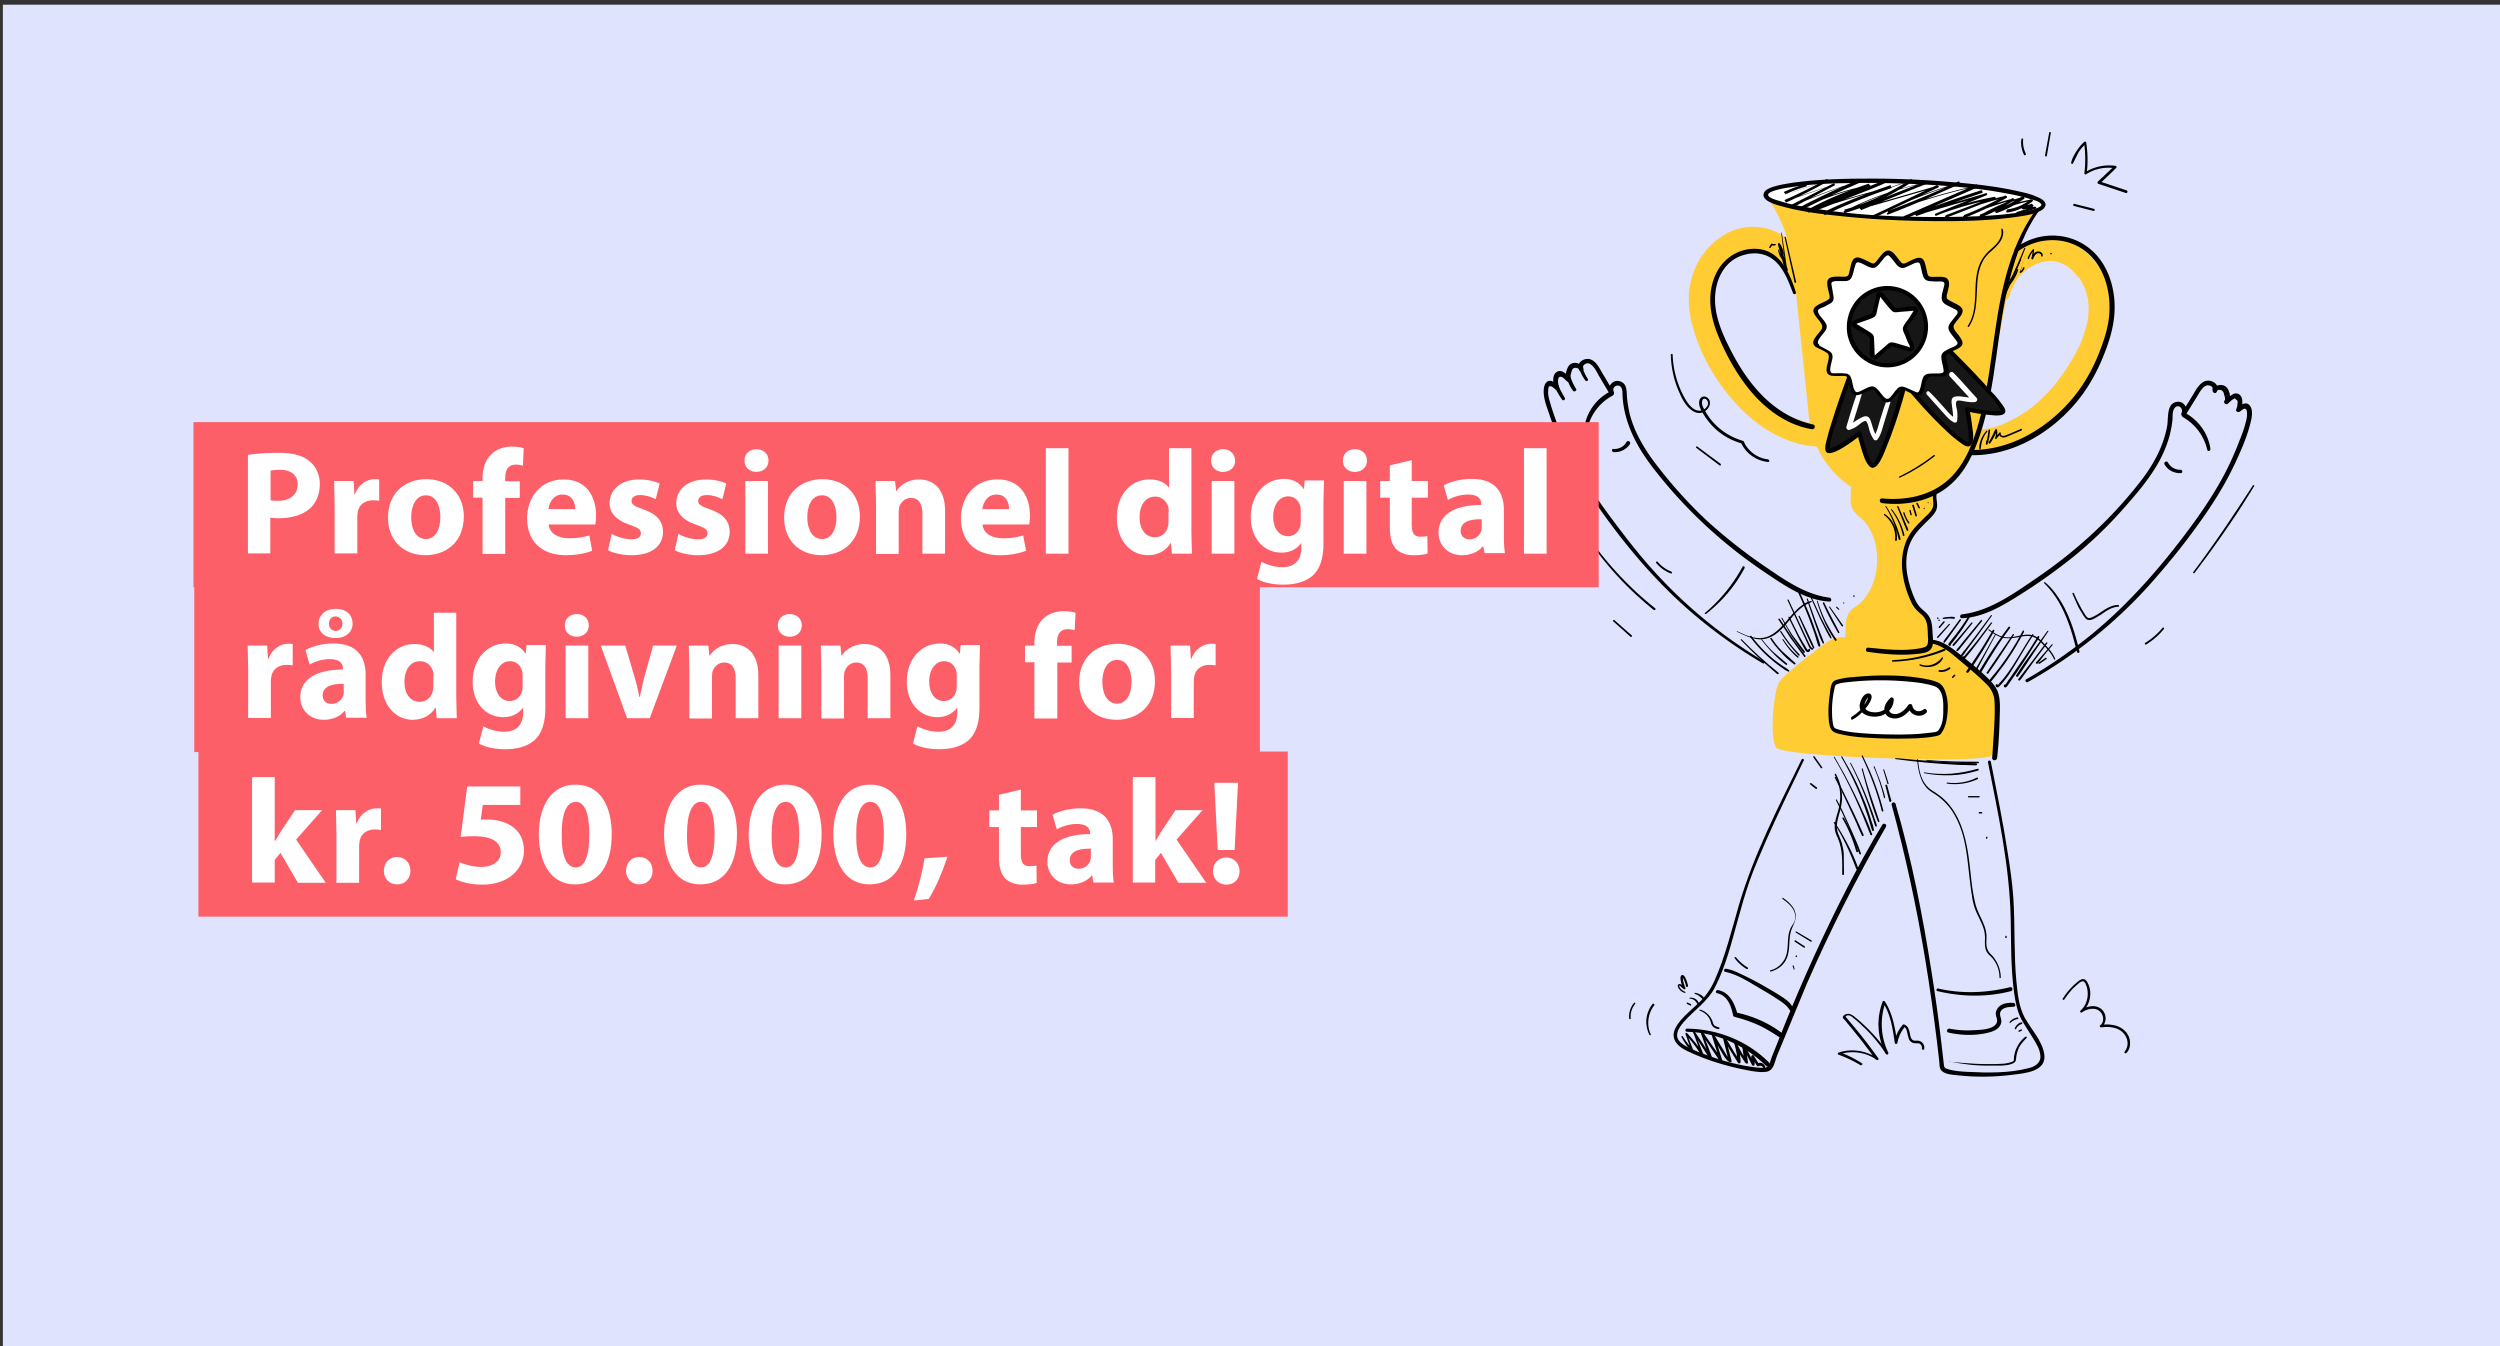 <svg xmlns="http://www.w3.org/2000/svg" viewBox="0 0 960 517" xmlns:v="https://vecta.io/nano"><rect x="0" y="0" width="960" height="517" fill="#333333" stroke="none"/><path fill="#e0e3fe" d="M1.1 1.8h960v515.6H1.1z"/><path d="M677.3 253.9c-15.7-9.4-29.9-21-42.1-34.5-6.1-6.7-11.7-14-17.1-21.3-5.2-7-10-14.3-14.1-22-2.4-4.5-4.5-9.1-6.2-13.8-.9-2.5-1.8-5-2.5-7.5-.4-1.4-.9-2.9-.8-4.4 0-.4 0-1.8.4-2 .8-.4 1.8.6 2.3 1.1.6.5 1.8 0 1.5-.8-.4-1.1-1.1-5 1.3-3.8.7.4 1.3 1.3 2 1.7.8.6 1.7-.7 1.1-1.4-.3-.3.3-2.2.4-2.6.1-.3.2-.7.4-.9.6-.7 2.1-.6 2.5.3l1.6-.7c-.5-1 .9-1.8 1.7-1.8s1.5.7 2 1.2c.9.9 1.5 2.2 2.1 3.3l4.4 7.4c.6 1 2 .1 1.5-.9-1-2.3 2.3-3.5 3.1-1.2.3.9.2 2.2.3 3.2.1 1.9.4 3.7.8 5.6a45.02 45.02 0 0 0 3.6 10.1c3.3 6.8 8.1 12.7 12.9 18.4 10.9 12.8 23.6 24 37.5 33.3 7.4 5 15.5 10.6 24.6 11.1 1 .1.9-1.4 0-1.5-9.3-1.2-17.2-6.8-24.8-12-7.8-5.3-15.1-11.1-22.1-17.4-6.4-6-12.4-12.5-17.8-19.4-5.3-6.6-10.1-13.9-12.1-22.2-.5-2.4-.9-4.8-1-7.2-.1-1.7-.2-3.6-1.8-4.5-3.2-1.9-6.1 1.6-4.8 4.6l1.5-.9-4.4-7.4c-1-1.7-2-3.8-3.8-4.8-2.5-1.5-6.5.8-5 3.8.4.9 2 .2 1.6-.7-.9-2.1-4.1-2.9-5.6-.9-.9 1.2-1.8 4.6-.6 5.8l1.1-1.4c-1.4-1-3.1-3.4-5.2-2-1.8 1.2-1.3 4.4-.7 6l1.5-.8c-1-.9-2.7-2.4-4.1-1.7-1.6.8-1.7 3.3-1.6 4.8.2 2.5 1.1 4.9 1.9 7.2.8 2.4 1.6 4.7 2.6 7.1 3.6 8.9 8.4 17.4 13.8 25.3 11 16.2 23.6 31.6 38.5 44.4 8.5 7.3 17.6 13.8 27.3 19.5.3.2.7 0 .8-.3 0 0-.1-.3-.4-.5h0z"/><path d="M609.6 164.4c1.3-5.3 4.7-9.8 9.5-12.4 1-.5.1-2.1-.9-1.6-5.2 2.7-8.9 7.8-9.8 13.6-.1.8 1 1.2 1.2.4h0zm-8.7-11.6c-1-1.7-2-3.5-2.7-5.3-.4-.9-1.8-.1-1.4.8a42.67 42.67 0 0 0 3 5.1c.4.7 1.5.1 1.1-.6zm4.3-3.5c-1-1.6-1.8-3.3-2.3-5.1-.1-.4-.5-.6-.9-.5s-.6.5-.5.9c.5 1.9 1.3 3.8 2.5 5.4.5.7 1.7 0 1.2-.7h0zm4.5-3.8c-.9-1.4-1.6-2.9-2-4.5-.2-.9-1.6-.5-1.3.4.5 1.7 1.3 3.3 2.4 4.7.4.6 1.3 0 .9-.6zm9.9 28.1c2.5.2 5-1 6.3-3.1.5-.8-.8-1.6-1.3-.8-1 1.8-2.9 2.8-5 2.7-.8-.1-.8 1.1 0 1.2h0zm159.1 88.3c17.5-9.8 33.3-22.4 46.7-37.3 6.4-7.2 12.5-14.6 18.1-22.4 5.8-7.9 11-16.1 15.1-25 2.3-5 4.6-10.3 5.8-15.7.4-1.8.8-4.5-.7-6s-3.4.2-4.7 1.2l1.5.8c.6-1.7 1.1-4.8-.6-6-2-1.4-3.7 1-5.2 1.9l1.1 1.4c1.2-1.2.4-4.5-.5-5.7-1.3-1.9-4.6-1.6-5.6.5-.4 1 1 1.9 1.5.9 1.6-3-2.4-5.3-5-3.9-1.8 1-2.9 3-3.9 4.7l-4.5 7.3 1.5.9c1.2-2.6-.7-5.9-3.8-5.1-3.6.9-2.8 6.3-3.3 9.1-1.5 8.4-5.8 15.8-11 22.3-11.2 14.2-24.6 26.3-39.5 36.4-8.5 5.8-17.8 12.5-28.3 13.7-.9.1-1 1.5 0 1.5 8.1-.3 15.4-4.7 22.1-8.9 7.2-4.5 14.2-9.5 20.8-14.8 6.5-5.3 12.7-11.2 18.3-17.5 5-5.6 10-11.3 13.8-17.8 2-3.4 3.6-7.1 4.7-11 .5-2 .9-4 1.1-6 .1-1.1 0-2.4.3-3.5.1-.5.5-1.3.9-1.6 1.6-1 3 .8 2.3 2.3-.5 1 .9 1.9 1.5.9l4.5-7.3c.7-1.1 1.3-2.3 2.2-3.2.4-.5.9-.8 1.5-1 .7-.2 2.8.3 2.1 1.7l1.5.9c.7-1.5 2.5-1 2.9.3.1.5.8 2.4.4 2.8-.7.7.2 1.9 1.1 1.4.7-.5 1.4-1.5 2.2-1.8.4-.4.7-.4 1 .1.6.3.8.8.6 1.5 0 .8-.2 1.6-.5 2.3-.3.9.9 1.3 1.5.8 1.1-.9 2.3-1.9 2.6.1.2 1.5-.1 2.9-.5 4.3-.6 2.3-1.4 4.5-2.3 6.7-1.6 4.2-3.4 8.3-5.4 12.2-4 7.7-8.9 15-14.1 22-10.8 14.5-22.7 28.2-36.7 39.8-8.1 6.6-16.7 12.6-25.8 17.8-.6.4.1 1.4.7 1h0z"/><path d="M848.8 172.4c-.8-5.8-4.4-10.9-9.6-13.8-1-.6-1.9 1-.9 1.6 4.7 2.7 8.1 7.2 9.3 12.6.2.7 1.3.4 1.2-.4h0zm-11.4 8c-2 .1-4-1-4.9-2.8-.5-.9-1.8-.1-1.3.8 1.3 2.2 3.7 3.4 6.3 3.3.7 0 .7-1.3-.1-1.3h0zm-74 112.4c3.9 19.6 8.2 39.5 8.7 59.5.2 9.6 0 19.3 1.3 28.8.5 3.6 1.2 7.3 2.9 10.5 1.3 2.3 2.8 4.5 4.2 6.8 1.3 2.1 2.8 4.4 3 6.9.3 2.9-2.1 4.3-4.6 4.9-7.4 1.9-15.6 1.8-23.2 1.4-2.5-.1-5.2-.3-7.6-1-1.4-.4-1.6-.7-1.7-2.2l-.9-7.8c-1.1-9.4-2.4-18.8-3.9-28.1-3.4-21.5-7.6-42.9-13.7-63.8-.3-1-1.8-.6-1.5.4 5.4 19.8 9.7 39.8 13 60 1.7 10.3 3.1 20.5 4.4 30.9l.9 7.8c.1 1.2 0 2.5.9 3.4 1.5 1.4 4.1 1.5 6 1.7 7.1.8 14.2.7 21.3-.2 4.7-.6 13.1-1.2 12.1-7.9-.8-5.2-5-9.5-7.5-14-2.3-4.2-2.7-9.2-3.2-13.9-.5-5-.6-10.1-.7-15.1-.1-5.8-.1-11.6-.5-17.3-.4-5.6-1.2-11.2-2.1-16.8-1.8-11.8-4.2-23.5-6.5-35.1-.2-.9-1.3-.6-1.1.2h0zm-71.6-1.1c-8.9 18.2-18.4 36.5-24.1 56-2.8 9.7-5.2 19.6-9.3 28.8-1.5 3.4-3.7 6.5-6.5 9-2.2 2.1-4.6 4-6.6 6.4-1.4 1.7-2.9 3.9-2.6 6.2.4 2.8 3.1 4.5 5.4 5.6 7 3.3 14.4 5.6 22 7.1 2.6.5 5.3 1.1 7.9.8 3.1-.3 3.3-3.4 4.3-6l11.5-27.8c9-20.6 19.2-40.8 30.4-60.3.5-.9-.8-1.7-1.4-.8-9.8 16.2-18.3 33.3-26.2 50.5-3.9 8.5-7.6 17.2-11.1 25.8l-5.1 12.8c-.5 1.2-.9 3.7-2.2 4.1-1.2.3-2.6.1-3.8 0-6.4-.7-12.9-2.5-18.9-4.7-2.3-.8-4.6-1.7-6.8-2.8-1.5-.7-3.2-1.6-4.2-3.1-1.4-2.3.4-4.9 1.9-6.7 4.1-4.7 9.3-7.9 12.2-13.6 4.1-8 6.3-17 8.7-25.7 1.4-5 2.8-10 4.5-14.9 1.9-5.4 4.2-10.6 6.5-15.9 4.5-10.2 9.4-20.2 14.2-30.2.6-.7-.4-1.3-.7-.6h0z"/><path d="M647.8 396.2c11.5.3 22.2 5.1 30.4 13.1.8.8 2-.4 1.2-1.2-8.3-8.4-19.9-13-31.6-13.1-.8 0-.8 1.2 0 1.2z"/><path d="M645.7 398.2c1 2 2.3 3.8 3.8 5.5.3.3.8 0 .7-.4l-2.4-6.4-.6.3a41.76 41.76 0 0 1 6.2 8.3c.3.4 1 .2.8-.4l-3.6-9.1-.6.3 6.6 10.4c.3.4 1 .2.9-.4-1.2-3.5-2.6-6.9-3.9-10.3l-.7.3 7.5 11.1c.3.4 1.1.2.9-.4l-3-9.5-.9.4c1.1 1.9 2.3 3.7 3.4 5.6.9 1.6 1.8 3.4 3.4 4.4.3.1.6 0 .7-.2.1-.1.1-.2 0-.4l-2.3-9-.9.4c1.8 3.2 3.7 6.3 5.7 9.4.2.3.5.3.7.2s.2-.3.3-.4c-.1-2.5-.5-4.9-1.3-7.2l-.9.4c1.1 2.5 2.5 4.9 4.1 7.1.2.2.5.3.7.2s.3-.3.2-.6c-.3-2.1-.6-4.1-1-6.2l-1 .4 3.6 7c.2.3.5.3.7.2s.2-.3.3-.4c0-1-.1-2.1-.1-3.1l-1 .3c.6 1.1 1.3 2.1 1.9 3.2.1.2.5.3.7.2.6-.3 1.3-.1 1.6.4.2.6 1.2.3.9-.3-.4-1.1-1.7-1.7-2.8-1.2-.1 0-.2.1-.3.1l.7.2c-.6-1.1-1.3-2.1-1.9-3.2-.2-.3-.5-.3-.7-.2s-.2.3-.3.4c0 1 .1 2.1.1 3.1l1-.3-3.6-7c-.3-.6-1.1-.1-1 .4.3 2.1.6 4.1 1 6.2l1-.4c-1.6-2.2-3-4.6-4.1-7.1-.2-.5-1.1-.2-.9.4.7 2.3 1.1 4.6 1.2 7l1-.3c-2-3.1-3.9-6.2-5.7-9.4-.2-.2-.5-.3-.7-.2s-.3.3-.2.6l2.3 9 .8-.6c-.7-.5-1.3-1.1-1.7-1.8-.5-.8-1-1.7-1.5-2.5-1.1-1.8-2.2-3.5-3.2-5.3-.1-.2-.5-.3-.7-.2s-.3.3-.2.6l3 9.5.9-.4-7.7-11c-.2-.3-.9-.1-.7.3 1.3 3.4 2.4 6.9 3.7 10.4l.9-.4-6.8-10.2c-.2-.3-.8-.1-.6.3 1.2 3 2.2 6.1 3.4 9.1l.8-.4c-1.9-3-4.1-5.7-6.5-8.3-.1-.1-.4-.1-.5 0s-.1.2-.1.3l2.3 6.5.7-.4c-1.5-1.5-2.9-3.3-4-5.1-.3-.3-.7-.1-.5.2h0zm13.7-16.8c4 .9 5.4 4.9 6.1 8.5a.9.9 0 0 0 .6.6c3.3.8 6.4 1.9 9.5 3.3 2.9 1.4 5.6 3.1 8.3 4.9.8.5 1.9-.8 1.1-1.4-5.1-4.2-11.9-7.2-18.4-8.5l.6.6c-1.1-4-3-8.4-7.5-9.2-.8-.1-1.1 1-.3 1.2h0zm3.1-8.2c4.8 1 9.3 4 13.4 6.4 2 1.2 4 2.3 5.9 3.6 2 1.3 4.1 2.5 5.4 4.6.2.4.7.5 1 .2.3-.2.4-.6.3-1-.9-1.9-2.5-3.1-4.2-4.2-2.3-1.5-4.7-2.9-7-4.2-2.4-1.4-4.9-2.7-7.4-3.9-2.3-1.1-4.6-2.3-7.1-2.7-.8-.1-1.1 1-.3 1.2h0zm110.7 11.9c-2.1-.1-4.3.1-5.8 1.7-.5.6-.9 1.3-1 2.1-.2 1.4 1 2.7.2 4.1-1.3 2.4-6.4 2.5-8.8 2.6-3.1.2-6.2 0-9.2-.6-.9-.1-1.4 1.2-.4 1.5 5.2 1.2 11.3 1.3 16.5-.3 1.8-.6 3.5-1.7 3.8-3.7.2-1.3-.9-2.7-.3-4 .9-1.8 3.3-1.8 5-1.9a.68.68 0 0 0 .7-.7c-.1-.5-.4-.8-.7-.8h0zm-29.2-4.5c9.3 2.2 18.9 2.4 28.2 0 1-.3.6-1.8-.4-1.5-9 2.2-18.4 2.6-27.5.5-.7-.2-1 .9-.3 1h0zm4.5 27l3.9.7 3.7.5c2.6.3 5.2.4 7.8.4h3.8a20.68 20.68 0 0 0 3.5-.3c.9-.2 2.1-.5 2.7-1.3.2-.4.3-.9.3-1.4.2-1.7.7-3.4 1.6-4.8.7-1 1.5-1.9 2.4-2.8.3-.3-.1-.7-.4-.5-1.6 1.1-2.8 2.9-3.6 4.7-.4.9-.6 1.9-.8 2.9-.1.5 0 1.1-.1 1.5-.2.5-1.1.7-1.5.8-1.1.3-2.2.5-3.4.5-1.2.1-2.5.1-3.7.1-2.5 0-5.1 0-7.6-.2l-4.1-.3-4.4-.4c-.2-.3-.2-.1-.1-.1h0zm23.6-14.9c.7-.7 1.7-1.2 2.7-1.4.2-.1.3-.2.2-.4s-.2-.3-.4-.2c-1.1.2-2.1.8-2.9 1.7-.1.1-.1.2 0 .3.2.1.3.1.4 0h0zm2.1 2.4a2.73 2.73 0 0 1 .9-1.2l.1-.1c.1 0 .1-.1.2-.1.1-.1.2-.1.3-.2.2-.1.4-.2.7-.3.1 0 .2-.2.2-.3s-.1-.3-.3-.3c-.3 0-.6.1-.9.3-.3.1-.5.3-.7.5-.4.4-.8.9-1 1.4-.2.4.4.6.5.3zm1.3 1.1l.8-.4c.1-.1.2-.2.1-.4-.1-.1-.2-.2-.4-.1l-.8.4c-.1.1-.2.2-.1.4.1.1.2.1.4.1zm-124.6-14.5c.6.2 1.1.4 1.6.8.2.2.5.4.7.6s.5.4.7.7c.1.1.3.1.5 0 .1-.1.1-.3.1-.4-.2-.3-.4-.6-.6-.8-.3-.2-.5-.4-.8-.6-.6-.3-1.2-.6-1.9-.7-.5-.2-.7.3-.3.4h0zm-1.9 1.8c1.2 0 2.2.9 2.7 1.9.1.2.3.2.5.1s.2-.3.1-.5c-.6-1.3-2-2-3.3-1.9-.1 0-.2.1-.2.2-.1.1 0 .2.2.2z"/><path d="M647.8 385.5l1.2.6c.1.1.3 0 .4-.1s0-.3-.1-.4l-1.2-.6c-.1-.1-.3 0-.4.1 0 .1 0 .3.1.4h0zm-.8-4.7c-.8-.3-1.6-.9-2-1.7-.1-.2-.2-.3-.2-.5 0-.3.4 0 .5.1l1.2 1.1c.3.3.8 0 .7-.4-.3-.7-.5-1.4-.7-2.1-.1-.3-.2-.7-.2-1 0-.2-.1-.4-.1-.6v-.4-.1h-.2 0c0 .1.2.3.3.4.2.3.3.6.5 1a8.3 8.3 0 0 1 .6 2.1c.1.5.9.3.8-.2-.1-.7-1.3-5.1-2.6-3.9-.2.3-.3.6-.3.9 0 .5.1 1 .2 1.5.2 1 .5 1.9.9 2.8l.6-.6c-.3-.2-.6-.5-.9-.7-.3-.3-.6-.5-.9-.6-.7-.2-1.1.4-.9 1s.6 1.1 1 1.5c.5.4 1 .7 1.7.9.2.1.3-.4 0-.5h0zm5.7 7.3c2.1.7 3.8 2.4 4.3 4.6.1.5.3.9.6 1.3.6.7 1.4 1 2.2 1.2a.55.55 0 0 0 .5-.3c0-.2-.1-.4-.3-.4-.4-.1-.9-.3-1.3-.5a1.59 1.59 0 0 1-.8-1c-.2-.4-.3-.9-.5-1.3l-.6-1.1c-1-1.4-2.4-2.5-4-2.9-.1 0-.2 0-.2.2-.1 0 0 .1.1.2h0zm83.4-97.4c.2 2.7.5 5.4 1.5 8a10.62 10.62 0 0 0 1.8 3.3c.9 1.2 2.1 2 3.4 2.8 2.7 1.7 5 4 6.8 6.6 1.6 2.5 2.9 5.3 3.8 8.2 1.9 6.2 2.3 12.7 3.1 19.1.2 1.7.4 3.4.7 5.1.2 1.7.6 3.3 1.1 4.9 1 2.8 2.7 5.4 3.5 8.2.4 1.4.5 2.9.4 4.4 0 1.4 0 2.9.7 4.2.4.6.9 1.2 1.5 1.7 2.2 2.2 3.4 5.1 3.4 8.2 0 .1.1.2.3.2.1 0 .2-.1.2-.2 0-2.9-1.1-5.7-2.9-8-.5-.6-1.1-1.1-1.5-1.6-.5-.6-.8-1.4-1-2.2-.3-1.5 0-3.1-.1-4.6-.2-2.9-1.7-5.6-2.9-8.2-.6-1.4-1.2-2.9-1.5-4.4-.4-1.7-.7-3.5-1-5.3-.9-6.5-1.2-13.1-2.9-19.5-1.5-5.8-4.1-11.4-8.7-15.3-1.2-1-2.5-1.9-3.8-2.7s-2.3-1.9-3.1-3.1c-1.5-2.4-2-5.2-2.3-7.9-.1-.7-.2-1.4-.2-2.1-.2.1-.4.1-.3.2h0zm-56.2 82.4c1.9-.5 3.7-1.5 5-3.1 1.4-1.7 1.9-3.8 2.1-6 .2-2.4.1-4.9 1-7.2.8-2 2-4 1.4-6.3-.6-2.5-2.7-4.3-4.7-5.7-.2-.2-.4.2-.2.4 1.8 1.3 3.7 2.8 4.5 4.9.4 1 .5 2.2.2 3.3s-1.1 2-1.6 3c-.9 1.9-1 4.2-1.1 6.2-.1 2.1-.3 4.3-1.5 6.2s-3 3.3-5.2 3.8c-.1 0-.1.1-.1.2 0 .3.1.3.2.3h0zm-13.8-5.2c1.2 1.7 2.8 3.1 4.6 4.2.2.1.4 0 .5-.1.1-.2 0-.4-.1-.5-1.7-1-3.2-2.3-4.4-3.8-.3-.4-.8-.1-.6.2h0zm48.9 40.4c-2.7-1.7-5.6-3.2-8.6-4.3v.8c4.9-1.5 10.2-.7 14.3 2.2.4.3.9-.3.6-.6-4-5.6-8.3-11-12.8-16.2l.1.4c.2-.5.8-.8 1.3-.7.7.1 1.4.6 1.9 1.1 1.2.9 2.3 1.9 3.4 3 2.2 2 4.2 4.2 6 6.5 1.1 1.3 2 2.7 3 4.2.2.3.5.3.7.2.2-.2.3-.5.2-.7A25.09 25.09 0 0 1 724 385l-.9.1c3 4.6 3.7 10.1 4.5 15.4.1.5.9.5 1 0 .4-2.3 1.4-4.5 3-6.3l-.5.1c.8.3 1 1.2 1.2 1.9.2.9.4 1.8.7 2.7s1.2 1.6 2.1 1.7c.7.1 1.6-.2 2.2.3.5.4.8 1 .7 1.6s.8.9.9.3c.2-1.1-.3-2.2-1.2-2.8-.5-.3-1.1-.4-1.7-.4-.5 0-1.2.1-1.6-.3-.6-.4-.7-1.2-.9-1.8-.1-.8-.3-1.6-.6-2.3-.2-.8-.9-1.5-1.7-1.8-.2-.1-.4 0-.5.1-1.7 1.9-2.8 4.2-3.2 6.7h1c-.8-5.4-1.7-11-4.7-15.6-.1-.2-.4-.3-.7-.2-.1.1-.2.2-.2.3-1.9 5.1-2.1 10.6-.5 15.8.4 1.5 1 2.9 1.7 4.2l.9-.5c-3.4-4.8-7.3-9.1-11.8-12.9-1-.8-2.1-1.9-3.4-2-.5 0-1 .1-1.5.4-.3.2-.9.8-.6 1.2.2.3.5.6.8.9s.5.6.8 1l1.5 1.8 3 3.7c2.3 2.9 4.4 5.8 6.6 8.7l.6-.6c-4.3-3-10.1-3.9-15-2.2a.55.55 0 0 0-.3.5c0 .1.1.2.3.3 3 1.1 5.8 2.4 8.5 4.1.6-.1.9-.6.5-.8h0zm-81.1-11.1c-1.7-3.5-1.1-8.1 1.3-11.1a.43.43 0 0 0-.6-.6c-2.7 3.4-3.2 8-1.2 11.9.2.3.7 0 .5-.2zm-7.7-6.1c-.2-2 .4-4 1.7-5.6.2-.3-.2-.7-.4-.4-1.4 1.6-2.1 3.8-1.9 6 .1.3.6.4.6 0zm63.4-33l5.7 3.5c.1.1.3 0 .4-.1s0-.3-.1-.4l-5.8-3.4c-.1-.1-.2 0-.3.1 0 .1 0 .3.1.3h0zm-.4 3.5l3.5 2.3c.3.2.6-.3.3-.5l-3.5-2.3c-.3-.1-.6.3-.3.5zm.6 5.9c.2 0 .3-.1.3-.3s-.1-.3-.3-.3-.3.1-.3.3c0 .1.1.3.3.3zm-1.4 3.6l.4 1.1c0 .1.1.2.2.1.1 0 .2-.1.1-.2l-.3-1.2c0-.1-.2-.2-.3-.2-.1.1-.2.2-.1.4zm81.9-11.4c.1 0 .2-.1.2-.2s-.1-.2-.2-.2-.2.1-.2.2.1.2.2.2z"/><path d="M770.3 360.2c.2 0 .4-.2.3-.4 0-.2-.2-.3-.3-.3-.2 0-.4.2-.3.4 0 .1.1.3.3.3z"/><g fill="#fc3"><path d="M678.1 75l.2.2c5.8 8.3 9.4 17.9 10.4 28l6.2 59.5c3.2 16.6 16.3 28.7 31.9 29.3h0c15.6.6 29.6-10.5 34-26.8l11.5-60.3c1.7-9.2 5.6-17.8 11.3-25.3l.5-.6-106-4z"/><path d="M730.9 216.2c.3-7.7 3.7-14.2 8.4-17.1 2.1-1.3 3.5-3.6 3.6-6.1l.3-9.1-32.3-1.2-.3 9.1c-.1 2.5 1.1 4.9 3.1 6.4 4.5 3.3 7.4 10 7.1 17.7s-3.7 14.2-8.4 17.1c-2.1 1.3-3.5 3.6-3.6 6.1l-.4 10.5 32.3 1.2.4-10.5c.1-2.5-1.1-4.9-3.1-6.4-4.4-3.3-7.3-10.1-7.1-17.7z"/><path d="M682.9 262.5c1.3-2.9 12.7-11.6 18.3-15.7 2-1.4 4.4-2.2 6.8-2.1l33.7 1.3c2.5.1 4.9 1.1 6.8 2.8 5.3 4.8 16 14.6 17 16.9 1.3 3 1.1 21.4-.9 24.5-2 3-79.7.6-82.5-3.1-2.7-3.8-1-20.7.8-24.6zm88.9-149.3c.3-1 .6-2 1.1-3 .4-1-.3.6 0 0 .1-.2.2-.5.4-.7l.9-1.6c.4-.7 1-1.7 1.6-2.2-.8.7-.1.2.1 0l.4-.4 1.3-1.2 1.1-.9c.1-.1.3-.3.5-.4l-.4.3c.2-.1.3-.2.5-.3l2.5-1.4.8-.3c.5-.2 0 .2-.3.1.2.1 1.1-.4 1.3-.4l1.4-.3c.2 0 .4-.1.5-.1.2 0 .4-.1.5-.1.5-.1.4 0-.4 0 .4 0 .8 0 1.2-.1h1.2c.3 0 .5.1.8.1.8.1-.3 0-.3-.1.4.2 1.1.2 1.6.4.4.1.9.3 1.3.4.2.1.3.1.5.2.9.3-.9-.5 0 0 .8.4 1.6.9 2.4 1.4l1.1.9c-.9-.5-.4-.3-.1-.1.2.2.4.3.5.5l2.1 2.3c.2.2.3.4.5.6.6.8-.4-.6 0-.1.2.4.5.8.7 1.1.6 1 1.1 1.9 1.5 3 .1.2.2.4.2.6.4 1-.3-.9 0 .1.2.5.3 1 .5 1.5a15.47 15.47 0 0 1 .6 3.1c0 .2.2 1.3 0 .1 0 .2.1.5.1.8 0 .6.1 1.2 0 1.9 0 1.3-.1 2.6-.3 3.9 0 .2-.2 1.1 0 .1 0 .3-.1.6-.2.9-.1.5-.2 1.1-.4 1.6-.3 1.3-.8 2.6-1.2 3.9-.4 1.2-.9 2.3-1.4 3.5-.1.2-.4.8 0 0-.1.3-.3.6-.4.8l-.9 1.8c-2.2 4.1-4.8 8-7.7 11.7-.1.2-.3.3-.4.5-.7.9.6-.7-.1.2-.3.4-.6.8-1 1.1-.8.9-1.5 1.7-2.3 2.5-1.5 1.6-3.2 3.1-4.9 4.5-.9.8-1.9 1.6-2.9 2.2.8-.5.3-.2.1-.1l-.9.6c-.5.3-1 .6-1.4.9-2 1.2-4.1 2.3-6.2 3.2-.2.1-.5.2-.7.3-.3.1-.2.1.4-.1-.2.1-.4.1-.6.2-.5.2-.9.3-1.4.5-1.1.4-2.3.6-3.4.9-1.1.2-2.1.3-3.2.5 1.1-.2.5 0 .1 0-.3 0-.7 0-1 .1h-1.8c-2.3 0-4.6 1.8-4.6 4.2 0 2.3 1.8 4.5 4.2 4.6 20.2.2 36.8-15.6 46.3-32.1 5.5-9.7 9.5-21.6 5.6-32.5-3.3-9.3-11.3-17.4-21.6-17.8-11.4-.5-21.3 8.7-24.4 19.2-.6 2.2.5 4.9 2.9 5.5 2.3.5 4.8-.6 5.5-3h0z"/><path d="M696.7 108.1c-2-9.4-9.3-18.4-19-20.5a21.11 21.11 0 0 0-14.4 1.9c-4.3 2.3-7.9 5.7-10.5 9.9-2.8 4.6-4.3 10-4.3 15.4 0 6.1 1.6 11.9 3.8 17.5 3.8 9.5 9.5 18 16.7 25.2 7.8 7.6 17.6 13.3 28.7 14 2.3.1 4.6-1.9 4.6-4.2 0-2.4-1.8-4.4-4.2-4.6l-3-.3c-1-.1.8.2.1 0-.2 0-.5-.1-.7-.1-.6-.1-1.2-.3-1.7-.4-1.9-.5-3.8-1.2-5.6-2-.7-.3.1.1.2.1-.3-.1-.6-.2-.8-.4-.4-.2-.9-.5-1.3-.7-.9-.5-1.8-1-2.6-1.6-.9-.6-1.7-1.1-2.5-1.8-.4-.3-.8-.6-1.2-1-.2-.1-.3-.3-.5-.4-.4-.3-.3-.3.1.1-.2-.1-.3-.3-.5-.4-3.2-2.8-6.2-6-8.8-9.5l-1-1.3c-.6-.9.4.5 0 0-.2-.2-.3-.5-.5-.7-.7-1-1.3-1.9-1.9-2.9a57.59 57.59 0 0 1-3.3-6c-.6-1.1-1.1-2.2-1.6-3.3-.2-.5-.4-1-.7-1.5-.1-.3-.2-.6-.4-.9-.5-1.2.3.8-.1-.3-.9-2.4-1.6-4.9-2.1-7.4l-.3-1.8c0-.3-.1-.6-.1-.9.1.9 0 .3 0 .1-.1-1.4-.1-2.7 0-4.1 0-.6.1-1.2.2-1.9 0-.3 0-.5.1-.7l-.1.5c0-.2.1-.4.1-.6.2-1 .5-2 .9-3 .2-.5.4-1 .6-1.4.4-1-.3.6 0 .1.1-.2.2-.5.3-.7.5-.9 1.1-1.9 1.7-2.7l.8-1.1c.6-.8-.6.7 0-.1l.4-.4c.7-.8 1.5-1.5 2.4-2.2.2-.1.3-.2.5-.4l.2-.2c.4-.3.3-.2-.2.1 0-.2.9-.6 1.1-.7.8-.5 1.7-.9 2.6-1.3s-.8.2-.2.1c.2 0 .4-.1.7-.2.4-.1.9-.2 1.3-.3s.9-.2 1.4-.2c.5-.1.1.2-.4 0h1c.5 0 1 0 1.5.1.2 0 .5.1.7.1 1.1.1-.8-.2.1 0 1 .2 2 .5 2.9.9.1 0 .7.4.8.3l-.5-.2c.2.1.3.2.5.3l1.5.9c.4.3.8.5 1.2.8.2.1.6.4.7.5l-.4-.3.4.4c.8.7 1.6 1.5 2.2 2.4.2.2.4.5.6.7.6.8-.5-.8 0 .1.3.5.7 1 1 1.5s.5 1 .8 1.5c.2.5.4 1.1.7 1.6-.5-.7-.2-.5 0 0 .1.3.2.7.3 1 .2.6.3 1.2.5 1.8.5 2.3 3 3.9 5.3 3.3 2.3-.9 3.7-3.3 3.2-5.6h0z"/></g><path d="M783.4 78.4c-11 13.9-14.8 31.7-17.3 48.9-1.5 10.3-2.7 20.8-5.2 30.9-2 8.1-4.6 16.7-10.1 23.3-6.9 8.3-17.7 10.9-28.1 9.9-1.2-.1-1.1 1.7 0 1.8 9 1.1 18.6-.7 25.7-6.6 6.2-5.1 9.6-12.6 12.1-20.1 6.2-19.1 6.2-39.4 11.1-58.7 2.5-10 6.2-20.3 12.6-28.5.7-.6-.3-1.5-.8-.9h0z"/><path d="M742.3 189.9c-.2 1.4.1 2.6.1 3.9-.1 1.9-1.6 3.3-2.9 4.5-2 2-4.1 3.9-5.7 6.2-3.3 4.8-4 10.8-3.1 16.4.5 3.2 1.4 6.2 2.7 9.2.5 1.2 1.1 2.4 1.9 3.4.9 1.2 2 1.9 3 2.9 2 2 1.9 4.9 2 7.6.1 1 .2 2.3-.1 3.3-.3 1.2-1.5 1.3-2.6 1.6-6.6 1.3-13.7.4-20.3-.2-.9-.1-1.1 1.4-.2 1.6 6.4.9 12.7 1.5 19.2.8 1.7-.2 4.1-.4 5.2-1.9 1.2-1.6.7-4.3.6-6.1-.1-2.4-.2-4.9-1.7-6.9-.9-1.2-2.2-2-3.2-3.1-1.2-1.3-1.9-3-2.6-4.7-2.6-6.6-4-14.5-.5-21.1 1.7-3.3 4.5-5.7 7.1-8.3 1-1.1 2.1-2.2 2.5-3.7.5-1.7-.3-3.4-.1-5.2.2-.9-1.2-1.1-1.3-.2h0z"/><path fill="#fff" d="M744.7 281.3c-2.5 2.5-39.1 2.1-40.9-1.5-1.8-3.7-.6-14.6.6-17.2 1.3-2.6 37.7-3.4 40.9 1.5s1.9 14.7-.6 17.2z"/><path d="M744.1 280.7c-.4.4-1.6.5-2.3.6l-4.8.5c-4.2.3-8.4.3-12.7.2s-8.6-.3-12.9-.8a40.48 40.48 0 0 1-4.8-.9c-.7-.2-1.8-.4-2.2-.9-.5-.6-.6-1.9-.7-2.6-.2-1.4-.2-2.8-.2-4.2 0-2.6.3-5.1.8-7.6.3-1.2.2-1.9 1.2-2.3 1.2-.4 2.4-.6 3.7-.7 8.3-1 17-1 25.3-.1 2.1.2 4.1.5 6.2 1 1.2.3 2.7.6 3.6 1.5 1.9 1.8 2 5.7 1.9 8.1.1 2.5-.2 6.2-2.1 8.2-.7.8.4 1.9 1.1 1.1 1.6-1.8 2.2-4.4 2.5-6.7.4-3 .4-6.3-.6-9.2-.5-1.6-1.2-2.9-2.7-3.7-1.4-.7-3-1.1-4.5-1.4-9.1-1.8-19-1.7-28.2-.8-1.7.1-3.4.3-5 .7-.9.2-2 .4-2.7 1-1.1 1.2-1.2 3.7-1.4 5.2-.4 2.9-.6 5.8-.4 8.7.1 1.5.2 3.8 1.4 5 .8.8 2.1 1.1 3.1 1.3 4.1 1 8.4 1.3 12.6 1.5 5.6.3 11.2.3 16.7.1 2-.1 4.1-.3 6.1-.6 1.1-.2 2.4-.3 3.2-1.1.7-.6-.4-1.8-1.2-1.1zm-2.9-33.7c4.5.6 8 3.8 11.3 6.6 3.5 2.9 7.1 5.9 10.3 9.1 1.9 1.9 2.9 3.9 3.1 6.6.1 2.3.1 4.6 0 7-.2 4.9-.6 9.8-.9 14.7-.1 1.3 1.8 1.2 1.9 0 .6-5.5.9-11 1-16.5.1-2.5.2-5.2-.4-7.7-.5-2.2-1.8-3.9-3.3-5.5-3.6-3.7-7.7-6.9-11.7-10.1-3.4-2.7-6.9-5.4-11.3-5.6-.9-.1-.9 1.3 0 1.4h0z"/><ellipse transform="matrix(.038 -.999 .999 .038 627.24 804.701)" fill="#fff" cx="731.4" cy="76.7" rx="7.1" ry="53.4"/><path d="M783.9 78.7c-.1.8-2.5 1.5-3.1 1.7-2.5.7-5 1.2-7.6 1.5-8.2 1.1-16.5 1.3-24.7 1.4-19 .2-38.6-.6-57.3-4.2-2.7-.5-5.4-1.1-8.1-2-1-.3-3.7-1-4.1-2.1-.6-1.7 7-2.9 8-3 7.7-1.3 15.6-1.6 23.4-1.7 10.4-.2 20.8.1 31.2.7 9.9.6 19.8 1.5 29.5 3.4 3.1.5 6.1 1.3 9.1 2.2.8.2 3.7 1 3.7 2.1 0 1 1.6 1 1.6 0 0-1.4-1.3-2.2-2.4-2.7-2.2-1.1-4.6-1.8-7-2.3-8.4-2-17.2-3-25.8-3.7-11.3-1-22.7-1.5-34.1-1.4-9.1 0-18.3.3-27.3 1.5-2.6.4-5.3.8-7.9 1.6-1.2.4-3 1-3.6 2.3-1.5 3.2 5.3 4.8 7.1 5.3 7.6 2.1 15.6 3 23.5 3.8 11.4 1.2 22.9 1.7 34.4 1.8 10.4.1 20.8-.1 31.1-1.5 2.9-.4 6-.8 8.8-1.9 1.3-.5 3-1.2 3.1-2.8.2-1-1.4-1-1.5 0zm-9.1 17.9c7.3-5.4 17.7-6 25.2-.7 8 5.6 10.8 16.2 9.9 25.5-.5 5.2-2.3 10.2-4.2 15-1.8 4.4-4.1 8.7-6.8 12.6a60.37 60.37 0 0 1-14.7 14.7c-7.8 5.5-16.9 9-26.6 9.1-1.3 0-1.3 2 0 2 16.8 0 32.5-10.2 42.2-23.5 3-4.2 5.5-8.8 7.5-13.6 2.1-5 3.9-10.3 4.5-15.8 1.1-9.6-1.8-20.6-9.7-26.7-8.3-6.5-20.1-6.2-28.3.2-.5.6.3 1.7 1 1.2h0zm-85.2 15.6c-2.3-7.2-5.9-15.9-14.6-16.6-7.3-.6-13.8 3.8-16.5 10.5-3 7.2-1.8 15 1 22.1 3.2 8 7.5 15.8 13.1 22.4 5.9 6.9 13.9 12.7 23.1 14.2 1.2.2 1.7-1.5.5-1.8-15.4-3.4-25.3-15.9-32-29.3-3.3-6.5-6.3-13.7-5.5-21.2.7-6.5 4.1-12.5 10.6-14.5 4.5-1.4 9.1-.8 12.6 2.5 3.3 3.2 5 7.8 6.6 12 .2.8 1.4.5 1.1-.3h0zm21.8 164.1c1.8-1 3.3-2.3 4.6-3.8 1-1.2 2.5-3.1 2.7-4.7.1-.9-.5-1.7-1.5-1.5-1.5.2-2.4 2-2.8 3.2-1.3 3.9 2 5.7 5.5 5.7 3.8 0 7.2-2.6 7.3-6.6 0-.5-.4-.8-.8-.8-.2 0-.4.1-.5.2-1.2 1.3-2.4 2.7-2.3 4.6.1 1.4 1 2.6 2.3 3 3.4 1.2 6.6-1.4 8.3-4.1l-1.5-.2c.4 2.3 2.5 3.8 4.8 3.5.8-.1 1.6-.5 2.2-1.1.7-.6-.2-1.9-1-1.3-1.8 1.3-3.9.8-4.4-1.5-.2-.7-1.1-.7-1.5-.2-1 1.5-2.4 2.9-4.2 3.4-1.4.3-3.1-.1-3.3-1.7-.1-1.3 1-2.3 1.8-3.2l-1.4-.6c0 2.8-2.4 4.7-5 4.9-2.5.2-5.7-.7-4.5-3.8.2-.5.4-.9.7-1.3.6-.9.5-.6.2.2-.4.8-.9 1.6-1.4 2.4-1.2 1.7-2.8 3.1-4.6 4.2-.3.2-.4.6-.2.8-.2.3.2.4.5.3h0z"/><path fill="#161616" d="M737.1 124.7s-10.6 46.6-17.6 54.1c-2.3 1.2-5.6-12.4-5.6-12.4s-8.2 6.5-11.8 6.8 17.6-54.1 17.6-54.1l17.4 5.6z"/><path d="M736.3 124.5c-1.8 7.8-3.8 15.6-5.9 23.3-1.7 6.1-3.5 12.2-5.6 18.1-.9 2.5-1.8 5-2.9 7.4-.6 1.4-1.4 3.6-2.6 4.6-.3.3.1.4-.3 0s-.7-.9-.9-1.5c-.6-1.4-1.2-2.8-1.6-4.2-.6-2-1.2-4-1.7-6-.2-.6-.9-.7-1.4-.4-2.1 1.7-4.3 3.2-6.5 4.5-.8.5-1.5.9-2.4 1.3-.5.2-1.9.4-2.2.7s.4 0 .3.3c.1-.1-.1-.2 0-.4.2-3.6 1.6-7.3 2.7-10.7 3.6-11.4 7.8-22.6 12-33.7l3.3-8.5-1 .6 17.4 5.7c1 .3 1.4-1.2.4-1.6l-17.4-5.7c-.4-.1-.9.1-1 .6-3.3 8.4-6.4 16.8-9.5 25.3-2.2 6-4.3 12.1-6.2 18.2-.7 2.2-1.4 4.5-1.9 6.7-.3 1.1-.7 2.7-.4 3.9 1.1 3.9 12-4.7 13.6-6l-1.4-.4c.4 1.8 1 3.7 1.5 5.5.7 2.2 1.5 5.3 3.2 7 2.9 2.7 5.7-5.5 6.4-7.2 4.9-11.8 8.1-24.4 11.2-36.8l2.4-10.1c.2-1.1-1.3-1.5-1.6-.5z"/><path fill="#fff" d="M724.3 154.2c-.9 2.2-1.5 4.6-2.3 6.9-.7 2.2-1.2 4.9-2.6 6.8h1.4c-1-1.5-1.5-3.2-2-4.9-.3-.9-.6-2.5-1.6-3s-2.3.3-3.1.7c-1.5.8-2.8 2-4.5 2.5l1.2 1.2c1.5-4.1 2.7-8.4 4-12.6.4-1.2-1.4-1.7-1.8-.5-1.5 4.1-2.7 8.4-4 12.6-.1.5.2 1 .7 1.2h.5c1.1-.4 2.2-.9 3.1-1.6.7-.5 2.4-2.1 3.2-1.8.7.3 1.2 3 1.4 3.7.4 1.2.9 2.3 1.6 3.3.2.4.8.5 1.2.3l.3-.3c1.4-1.9 1.9-4.5 2.6-6.7l2.3-7.5c0-.8-1.3-1.1-1.6-.3h0z"/><path fill="#161616" d="M716.8 129.3s29.4 37.7 38.8 41.5c2.6.1-.2-13.6-.2-13.6s10.2 2.4 13.6 1.1-38.8-41.5-38.8-41.5l-13.4 12.5z"/><path d="M716.2 129.8c5.5 7.1 11.3 14.1 17.2 20.8 4.3 5 8.7 9.9 13.5 14.4a48.8 48.8 0 0 0 5.5 4.7c1 .7 3 2.5 4.3 1.4 1.7-1.5.8-5.7.6-7.5-.3-2.3-.6-4.5-1.1-6.7l-1 1c2.7.7 5.5 1.1 8.3 1.4 1.4.1 6 .9 6.5-1.1.3-1-.7-2.2-1.2-2.9-1.2-1.7-2.5-3.3-4-4.8-8.4-9.5-17.5-18.3-26.6-27.1l-7.5-7.2c-.3-.3-.8-.3-1.1 0l-13.4 12.5c-.8.7.4 1.9 1.1 1.1l13.4-12.5h-1.1l17.3 16.8 13 13.3c2.8 3 6 6 8.1 9.6.2.3.3.6.4.9 0-.1.2-.4.2-.4-.1-.1-.7.2-.9.2-.9.1-1.9.2-2.8.1-3.1-.2-6.2-.7-9.3-1.4a.89.89 0 0 0-1 .6v.4l.9 5.1c.2 1.3.3 2.6.4 4 0 .8.3 2.7-.3 3.4-.2.2.2.1-.2-.1s-.7-.3-1-.6c-.8-.5-1.6-1.1-2.3-1.7-1.9-1.6-3.8-3.2-5.5-5-8.5-8.4-16.2-17.7-23.7-26.9-1.9-2.3-3.7-4.6-5.5-6.9-.7-.8-1.8.3-1.2 1.1z"/><path fill="#fff" d="M697.6 132.5l4.8 2.6c.5.3.8.9.7 1.4l-1 5.4c-.1.7.3 1.4 1.1 1.6h.2l5.5.3c.6 0 1.1.4 1.2 1l1.4 5.3c.2.7.9 1.1 1.7 1 .1 0 .1 0 .2-.1l5.1-2.1c.5-.2 1.2-.1 1.5.4l3.6 4.2c.5.6 1.3.6 1.9.1l.1-.1 3.6-4.1c.4-.4 1-.6 1.6-.3l5 2.2c.7.3 1.5 0 1.8-.7 0-.1 0-.1.1-.2l1.5-5.3c.2-.6.7-1 1.2-1l5.5-.2c.7 0 1.3-.7 1.3-1.4v-.2l-1-5.4c-.1-.6.2-1.2.7-1.4l4.9-2.6c.7-.4.9-1.2.6-1.8 0-.1-.1-.1-.1-.2l-3.2-4.5c-.3-.5-.3-1.1 0-1.6l3.3-4.4c.4-.6.3-1.5-.3-1.9 0 0-.1-.1-.2-.1l-4.8-2.6c-.5-.3-.8-.9-.7-1.4l1-5.4c.1-.7-.3-1.4-1.1-1.6h-.2l-5.5-.3c-.6 0-1.1-.4-1.2-1l-1.4-5.3c-.2-.7-.9-1.1-1.7-1-.1 0-.1 0-.2.1L731 102c-.5.2-1.2.1-1.5-.4l-3.6-4.2c-.5-.6-1.3-.6-1.9-.1l-.1.1-3.6 4.1c-.4.4-1 .6-1.6.3l-5-2.2c-.7-.3-1.5 0-1.8.7 0 .1 0 .1-.1.2l-1.5 5.3c-.2.6-.7 1-1.2 1l-5.5.2c-.7 0-1.3.7-1.3 1.4v.2l1 5.4c.1.6-.2 1.2-.7 1.4l-4.9 2.6c-.7.4-.9 1.2-.6 1.8 0 .1.1.1.1.2l3.2 4.5c.3.5.3 1.1 0 1.6l-3.3 4.4c-.4.6-.3 1.5.3 1.9.1.1.1.1.2.1z"/><path d="M697.2 133.2c1.4.8 3.4 1.5 4.6 2.5 1.1.9-.1 3.9-.3 5.1-.3 1.7-.1 3.3 2 3.5.8.1 1.6.1 2.5.1.8 0 2.1-.2 2.9.1s.8 1.5 1 2.2l.8 3.1c.5 1.8 1.8 2.3 3.5 1.7l2.8-1.2c.7-.3 1.7-1 2.5-.6.5.3 1 1.1 1.3 1.5l2 2.4c1.3 1.4 2.7 1.1 3.9-.2l2.1-2.4c.5-.5 1-1.5 1.8-1.4.7 0 1.6.7 2.3 1l2.6 1.1c1.9.7 2.9-.5 3.4-2.2.3-1.2.6-4.4 2-4.8 1.6-.5 3.6 0 5.2-.2 2.2-.3 2.2-2.1 1.9-3.8-.2-1.4-1.4-4 0-4.9 1.4-1 3.2-1.4 4.6-2.4 2-1.4.6-3.1-.4-4.6-.9-1.2-2.7-2.7-1.8-4.2s2.5-2.8 3.1-4.4c.8-2-1.3-2.9-2.7-3.7-.9-.4-1.8-.9-2.7-1.4-.8-.6-.6-1-.5-1.9.3-1.5 1.3-4.1.6-5.5-.7-1.7-3-1.4-4.5-1.4-.8 0-2 .1-2.7-.1-.9-.3-.9-1.4-1.1-2.2-.4-1.3-.6-3.9-1.8-4.7-1.5-1-3.9.6-5.3 1.2-.5.2-1.2.7-1.7.7-.9.1-1.5-1-2-1.6-1-1.2-2.4-3.6-4.2-3.4-1.6.1-2.9 2.4-3.8 3.4-.4.5-1.1 1.6-1.8 1.6-.6 0-1.7-.8-2.3-1-1.4-.6-3.5-2-4.9-1-1.3.9-1.5 3.6-1.9 5-.2.7-.2 1.6-1 1.9s-2.1.1-3 .1c-1.6.1-4-.2-4.5 1.8-.3 1.6.5 3.8.8 5.3.1.8.3 1.1-.4 1.7s-1.8 1-2.7 1.4c-1.4.8-3.7 1.6-2.9 3.7.6 1.6 2.2 2.9 3 4.4.9 1.6-.8 2.9-1.8 4.2-1 1.4-2.4 3-.5 4.5.8.6 2-.5 1.1-1.1-1.2-1 2-4.1 2.5-4.9 1-1.4.8-2.4-.1-3.7-.6-.9-3.4-3.5-2.4-4.6.4-.5 1.6-.8 2.2-1.1l2.4-1.3c1.5-.9 1.3-2.2 1-3.6l-.5-3c-.2-.9-.4-1.5.6-1.8 1.6-.4 3.5 0 5.1-.2 1.9-.3 2.1-1.8 2.6-3.4.2-1 .5-1.9.8-2.9.3-.8.6-1 1.4-.8 1.6.4 3 1.6 4.6 2 1.9.5 2.8-1.1 3.9-2.4.6-.6 1.1-1.5 1.8-2 .7-.6 1-.4 1.6.2 1.2 1.1 2 2.8 3.3 3.8 1.5 1.2 3.1 0 4.5-.6.7-.3 1.7-.9 2.5-1 1.1-.1 1.2.5 1.4 1.4.4 1.4.6 3.4 1.4 4.7.9 1.4 3.3 1.1 4.7 1.2.7 0 1.8-.1 2.5.1.9.4.5 1.4.3 2.1-.3 1.4-1.2 3.7-.6 5.2.5 1.4 2.8 2.1 4 2.8.7.4 1.7.6 1.9 1.4s-.6 1.4-1 2c-.8 1.2-2.8 2.9-2.5 4.5.3 1.5 2 3.1 2.8 4.3.4.6 1.1 1.2.4 1.9-.5.6-1.8 1-2.5 1.3-1.2.7-3.2 1.3-3.4 2.9s.6 3.6.8 5.2c.1.8.2 1.3-.8 1.5-.9.2-2.1.1-3 .1-1.6.1-3.4-.1-4.1 1.7-.6 1.5-.7 3.3-1.3 4.8-.4.8-.7 1-1.5.6l-2.9-1.3c-1.4-.6-2.7-1.3-4-.1-1.2 1.1-2.1 3-3.4 3.9s-2.9-1.9-3.7-2.8c-1-1.1-1.8-2.2-3.5-1.7-.8.2-1.5.6-2.3 1-.7.3-1.8 1-2.6 1.1-1.5.1-1.8-3.5-2.1-4.6-.4-1.5-.9-2.5-2.6-2.6-.9-.1-1.8-.1-2.7-.1-.7 0-1.9.2-2.5-.1-1.2-.6.1-4.3.3-5.3.3-1.6-.1-2.5-1.5-3.3l-4.2-2.3c-.8-1-1.6.4-.7.9z"/><circle fill="#161616" cx="724.8" cy="125.4" r="14.8"/><path d="M709.5 128.9c1.9 8.4 10.3 13.7 18.7 11.8s13.7-10.3 11.8-18.7-10.3-13.7-18.7-11.8c-.9.2-1.8.5-2.7.9-6.9 2.9-10.6 10.5-9.1 17.8.2 1 1.8.6 1.6-.4-1.2-5.7 1.2-11.6 6.1-14.8 6.5-4.2 15.2-2.3 19.4 4.2s2.3 15.2-4.2 19.4c-2.2 1.4-4.6 2.1-7.2 2.2-6.7.2-12.5-4.5-14-11-.4-1.1-1.9-.7-1.7.4z"/><path fill="#fff" d="M721.4 113.5l-1.7 7c-.1.2-.2.4-.5.5l-6.8 2.6c-.4.1-.6.6-.4 1 .1.2.2.3.3.4l6.2 3.8c.2.1.3.4.4.6l.4 7.2c0 .4.4.7.8.7.2 0 .3-.1.4-.2l5.5-4.7c.2-.2.4-.2.7-.1l7 1.9c.4.1.8-.1.9-.5v-.5l-2.7-6.7c-.1-.2-.1-.5.1-.7l4-6.1a.78.78 0 0 0-.2-1c-.1-.1-.3-.1-.5-.1l-7.2.5c-.2 0-.5-.1-.6-.3l-4.5-5.6c-.3-.3-.7-.4-1-.1-.4.1-.5.3-.6.4z"/><path d="M720.6 113.3l-1.1 4.4c-.2.7-.3 1.6-.6 2.3-.2.4 0 .3-.7.6l-5.2 2c-1.1.4-2.6 1.3-1.6 2.7.7 1 2.5 1.7 3.5 2.3l2.3 1.4c.5.3.6.3.7.6.6 1.7-1.1 8.4 1.9 8.4 1.2 0 2.5-1.6 3.3-2.3l2.1-1.8c.3-.2 1.1-.9 1.1-.9.4-.1 1.3.3 1.6.4l3 .8c1.1.3 2.9 1.2 3.8.2 1-1-.1-2.7-.6-3.8l-1.1-2.8c-.2-.4-.7-1.3-.7-1.7.1-1 1.6-2.6 2.2-3.4.6-.9 2.1-2.4 2-3.6-.2-3.2-7.3-.1-8.9-1-1.4-.8-5-8.8-7.1-5.1-.5.9.9 1.7 1.4.8 0 .1 4.1 5.4 5 5.9s2.5 0 3.5 0l2.6-.2c.2 0 1.6-.3 1.8-.1l-.5.8-1.4 2.2c-.7 1-1.7 2.1-2.1 3.2s.4 2.3.8 3.3l1 2.5c.2.4.9 1.5.8 1.9 0 .2.2 0 .1.1s-.5-.1-.6-.2l-2.4-.7c-1.2-.3-2.6-.9-3.8-1-1.2-.2-2 .8-2.9 1.6l-3.7 3.2c-.4.3-.1.4-.2 0-.1-.8-.1-1.6-.1-2.4l-.2-4.4c-.2-1.1-.9-1.5-1.8-2.1l-4.4-2.7c-.1-.1-.5-.2-.6-.3 0-.1-.2.2.1 0 .5-.4 1.7-.6 2.3-.9 1.4-.5 2.9-.9 4.2-1.6 1.3-.6 1.3-2.3 1.6-3.6l1.1-4.6c.4-1-1.2-1.4-1.5-.4z"/><path fill="#fff" d="M739.9 151.5l5.2 5.8c1.6 1.7 3.1 3.8 5.2 4.9.4.2 1.1.1 1.2-.5.2-1.2.2-2.4.1-3.6-.1-1.1-.8-2.8-.4-3.8.2-.6.7-.5 1.4-.5l2.3.4c1.1.2 2.3.3 3.4.2.8-.1 1.3-1 .7-1.6-3-3.2-5.8-6.6-8.9-9.7-.9-.9-2.2.5-1.4 1.4l8.9 9.7.4-1.6c-1.9.3-3.6-.3-5.5-.4-.9 0-2.1-.1-2.7.6s-.4 1.8-.3 2.6c.2 2 .7 3.9.4 5.9l1.2-.5c-2.1-1.1-3.7-3.4-5.3-5.1-1.6-1.8-3.2-3.6-5-5.3-.6-.6-1.5.4-.9 1.1h0z"/><path d="M796 62.8l2.1-4.2c.8-1.3 1.9-2.5 3-3.6l-.8-.2c.5 3.9.6 7.8.1 11.7a.47.47 0 0 0 .5.5c.1 0 .2 0 .2-.1a15.85 15.85 0 0 1 11-2.3l-.2-.8-6.3 5.9c-.2.2-.2.5 0 .8.1.1.1.1.2.1l10.5 3.5c.7.2.9-.8.3-1l-10.5-3.5.2.9a174.21 174.21 0 0 0 6.3-6c.2-.2.2-.5 0-.7-.1-.1-.1-.1-.2-.1-4.1-.6-8.3.3-11.8 2.5l.7.4c.5-4 .4-8-.2-11.9-.1-.4-.5-.4-.8-.2-1.2 1.1-2.2 2.4-3.1 3.8-.8 1.3-1.7 2.9-1.9 4.4.1.1.5.4.7.1h0zm-9.1-11.9l-1.6 8.7c-.1.5.6.7.7.2l1.5-8.7c.1-.4-.5-.6-.6-.2h0zm-10.7 2.6c-.3 2 .1 4.1 1 5.9.2.5.9.1.7-.4-.8-1.7-1.2-3.6-1-5.4.1-.5-.6-.6-.7-.1h0zm-82.7 17.1c-2.9.8-5.6 1.8-8.3 3-.1.1-.2.3-.1.4l.1.1c1.2.5 2.4 0 3.6-.4l4.3-1.5 8.7-3-.2-.5c-5.2 2.9-10.6 5.6-16.1 8-.4.2-.1.7.3.6l18.7-6.5-.2-.5-16.3 8.3c-.4.2-.1.8.4.6 6.7-2.9 13.4-5.6 20.3-7.9a134.56 134.56 0 0 1 5.9-1.9l-.2-.7c-6 2.5-11.8 5.1-17.6 8-1.6.8-3.3 1.6-4.9 2.5-.5.2-.1.9.4.7 6.4-3 13-5.4 19.8-7.3 1.9-.5 3.9-1 5.8-1.4l-.2-.7c-6.3 2.1-12.5 4.5-18.5 7.4-1.7.8-3.4 1.7-5 2.6-.4.2-.1.9.4.7 7.5-3.4 15.2-6.4 23-9.2 2.2-.8 4.4-1.5 6.6-2.2l-.3-.7-20.9 8.4-6 2.3c-.5.2-.3.9.2.7 7.5-2.5 15-4.8 22.6-6.9l6.4-1.8-.2-.7c-6.8 2.3-13.5 4.9-20 7.7-1.9.8-3.7 1.7-5.6 2.6-.4.2-.1.8.4.6 8.6-3.7 17.3-7.1 26.1-10.2 2.5-.9 4.9-1.7 7.4-2.5l-.3-.6c-6.2 4.1-12.9 7.4-19.9 9.9-2 .7-3.9 1.4-5.9 1.9l.3.7c7.8-3.9 15.9-7.1 24.3-9.4 2.3-.6 4.7-1.2 7.1-1.7l-.2-.6-19.7 7.8-5.6 2.2c-.5.2-.3.9.2.8l23.1-6.7 6.5-1.9-.3-.7-19.6 9.3-5.6 2.6.4.6a242.34 242.34 0 0 1 25.8-10.8c2.5-.9 5-1.7 7.6-2.5l-.2-.6c-7 3.2-14.1 6.3-21.3 9.1l-6.1 2.4.2.7c8.7-3.4 17.6-6.2 26.6-8.5 2.6-.7 5.1-1.3 7.7-1.8l-.3-.7-21.8 9.5-6.2 2.7c-.4.2-.1.8.3.7a335.9 335.9 0 0 1 23.2-8.1l6.6-2-.2-.6c-6.6 2.1-13.2 4.4-19.7 6.8l-5.6 2.1c-.5.2-.3.9.2.8l21-6.1 6-1.7-.2-.8-19.4 7.9c-.5.2-.3 1 .2.8 5.7-2.2 11.6-4 17.5-5.4 1.7-.4 3.4-.7 5.1-1.1l-.2-.8-18.6 7.1.3.8c5.7-2.5 11.6-4.6 17.6-6.3 1.7-.5 3.5-.9 5.2-1.3l-.3-.8c-5.1 2.9-10.5 5.5-16 7.6l.3.8c6.1-2.7 12.4-4.9 18.8-6.7l-.3-.7c-3.9 2.7-8.2 4.8-12.6 6.4l.3.8c5.1-3.1 10.6-5.5 16.3-7.1l-.3-.8c-3.2 2.2-6.6 3.9-10.2 5.2l.4.9c4.3-2 8.8-3.5 13.5-4.3l-.4-.7a17.4 17.4 0 0 1-9.2 4l.2.9c3.1-1 6.3-1.7 9.6-2.2l-.2-.9-3.6 1.2c-.5.1-.4.9.1.9l4.7-.2-.1-.8-6.9 2.1a.55.55 0 0 0-.3.5.55.55 0 0 0 .5.3l6.9-2c.2-.1.4-.3.3-.5s-.2-.3-.4-.3l-4.7.2.1.9 3.6-1.1c.2-.1.4-.3.3-.6-.1-.2-.3-.4-.5-.3-3.2.5-6.5 1.2-9.6 2.2-.2.1-.4.3-.3.6.1.2.3.4.5.3 3.5-.5 6.8-2 9.6-4.3.4-.3 0-.8-.4-.7-4.7.8-9.4 2.2-13.7 4.3-.5.2-.1 1 .4.9 3.7-1.3 7.2-3.2 10.4-5.4.2-.1.3-.4.1-.6-.1-.2-.3-.2-.5-.2-5.8 1.6-11.4 4-16.5 7.1-.4.2-.1 1 .3.8 4.5-1.7 8.8-3.9 12.8-6.6.2-.1.2-.4.1-.5a.76.76 0 0 0-.4-.2c-6.5 1.7-12.9 4-19.1 6.7-.4.2-.1 1 .3.8 5.6-2.2 11-4.7 16.2-7.7.2-.1.3-.4.1-.6-.1-.2-.3-.2-.5-.2-6.2 1.4-12.2 3.3-18.1 5.6a100.86 100.86 0 0 0-4.9 2c-.4.2-.1 1 .3.8l18.6-7.2a.55.55 0 0 0 .3-.5.55.55 0 0 0-.5-.3c-6 1.1-11.9 2.7-17.7 4.7l-4.9 1.8.2.8 19.4-7.9c.5-.2.3-.9-.2-.8l-21 6.2-6 1.8.2.8 19.7-7c1.9-.6 3.8-1.3 5.6-1.9.4-.1.3-.8-.2-.7-7.9 2.3-15.7 4.9-23.4 7.7l-6.5 2.4.3.7 21.8-9.5 6.2-2.7c.4-.2.1-.8-.3-.7-9.1 2-18.1 4.5-26.8 7.6a223.12 223.12 0 0 0-7.4 2.8c-.4.2-.2.9.2.7 7.2-2.8 14.4-5.8 21.4-9l6.1-2.7c.3-.1.1-.7-.2-.6-9 2.7-17.8 6-26.4 9.8l-7.2 3.4c-.4.2-.1.9.4.6l19.6-9.3 5.6-2.6c.4-.2.1-.8-.3-.7L720.9 78c-2.2.6-4.4 1.3-6.5 1.9l.2.8 19.7-7.9a129.66 129.66 0 0 1 5.6-2.2c.2-.1.3-.2.2-.4s-.2-.3-.4-.2c-8.5 1.8-16.8 4.4-24.8 7.9-2.3 1-4.5 2.1-6.8 3.2-.2.1-.2.3-.1.5.1.1.2.2.4.2a94.99 94.99 0 0 0 20.5-8.7c1.8-1 3.6-2.1 5.4-3.3.3-.2.1-.8-.3-.6-8.9 2.9-17.7 6.2-26.4 9.7l-7.3 3.1.4.6c6.4-3.1 13-5.8 19.7-8.3 1.9-.7 3.8-1.3 5.7-2 .2-.1.3-.3.2-.4-.1-.2-.2-.3-.4-.2-7.6 2-15.2 4.1-22.7 6.5l-6.3 2.1.2.7 21.1-8.3c2-.8 4-1.6 5.9-2.5.4-.2.3-.8-.2-.7-7.9 2.5-15.7 5.3-23.3 8.6-2.2.9-4.3 1.9-6.5 2.9l.4.7c5.8-3.1 11.9-5.9 18.1-8.1l5.3-1.8a.55.55 0 0 0 .3-.5.55.55 0 0 0-.5-.3c-7 1.5-13.8 3.6-20.3 6.3l-5.5 2.4.4.7c5.7-2.9 11.4-5.6 17.2-8.2 1.7-.7 3.4-1.5 5.1-2.2.4-.2.3-.9-.2-.7-7 2.2-13.9 4.6-20.7 7.4l-5.7 2.4.4.6 16.1-8.5c.1-.1.2-.2.1-.3s-.2-.1-.3-.1l-18.8 6.4.3.6c5.5-2.5 10.8-5.2 16-8.1.3-.2.1-.6-.2-.5l-8.1 2.8-4 1.4c-.6.2-1.3.5-1.9.7-.7.2-1.4.4-2.1.1v.5c2.6-1.3 5.3-2.3 8.1-3.1.1 0 .2-.2.2-.3 0-.7-.1-.7-.3-.7h0zM785 224c5.6 5.4 8.7 12.7 10.9 20.1l1.7 6.3c.1.3.4.4.6.3s.4-.3.3-.6c-1.8-7.6-4.2-15.3-8.8-21.7-1.3-1.8-2.7-3.4-4.4-4.8-.2-.2-.6.2-.3.4h0zm-21.4 18c1.6 1.1 3.3 2.3 5.2 2.8s3.7.3 5.6 0c1.8-.3 3.8-.9 5.7-.4 2 .4 3.4 2 4.7 3.4 1.6 1.6 3 3.3 4 5.4.1.2.5.1.4-.2-.7-1.8-2-3.4-3.3-4.8s-2.7-3.1-4.4-3.9c-3.6-1.7-7.5.8-11.2.4-2.4-.2-4.5-1.6-6.5-3-.2-.1-.4.2-.2.3h0zm-11.1-4.1l-3.1 4.2-1.5 2c-.6.7-1.1 1.4-1.6 2.2-.2.3.3.7.5.4.6-.7 1.1-1.4 1.6-2.1l1.5-2.1 3.1-4.3c.2-.3-.3-.6-.5-.3h0z"/><path d="M755.9 236.5c-1.4 2.4-3 4.7-4.7 6.9l-2.6 3.3c-.3.3-.7.9-.2 1.2.2.2.5.1.7-.1.1-.1.1-.2.1-.3 0-.4-.6-.5-.7-.1v.1l.2-.2.3.2c.1-.1.1-.2.2-.2l.3-.3c.2-.2.3-.4.5-.6l.9-1.2 2-2.7c1.3-1.8 2.4-3.7 3.6-5.6.1-.1 0-.3-.1-.4-.3-.1-.5-.1-.5 0h0zm1.1 2.6l-3.6 4.3-1.8 2.1-.9 1c-.3.3-.6.7-.9 1.1-.1.2 0 .3.1.4s.3 0 .4 0c.3-.3.6-.7.9-1l.9-1.1 1.8-2.2 3.5-4.3c.2-.2-.2-.6-.4-.3h0zm3.7-1l-4.8 5.8-2.3 2.8-1.2 1.5a7.55 7.55 0 0 0-1.1 1.4c-.1.2 0 .4.1.4.1.1.3 0 .4 0 .4-.4.8-.9 1.2-1.4l1.1-1.4 2.3-2.9 4.7-5.8c.1-.3-.2-.6-.4-.4h0zm3.8-1.8l-5.8 7.8-2.9 3.8-1.5 1.9c-.5.6-1 1.3-1.5 2-.1.2 0 .4.1.5s.3.1.4-.1c.6-.6 1.1-1.2 1.5-1.9.5-.6.9-1.3 1.4-1.9l2.9-3.9 5.7-7.9c.3-.3-.1-.6-.3-.3h0z"/><path d="M764.5 239.1l-5.5 7.2-2.8 3.4-2.9 3.4.8.3.3-.9c.1-.4-.5-.7-.7-.3l-.4.8c-.2.4.3.9.7.5l1.5-1.8 1.4-1.7 2.7-3.5 5.4-7.3c.2-.1-.3-.3-.5-.1h0zm.7 2.9c-3.1 5.4-6.5 10.7-10.1 15.7-.3.5.4.9.8.5 3.6-5.1 6.8-10.4 9.9-15.9.1-.1 0-.3-.1-.4-.2-.1-.4-.1-.5.1h0zm.9 1.6c-2.6 4.8-5.3 9.5-8 14.2l.7.3c.1-.2.2-.5.2-.8.1-.4-.5-.6-.6-.3s-.2.5-.4.8c-.2.4.5.7.7.3l7.7-14.4c.3-.1-.1-.4-.3-.1h0zm5.2-2.9c-2.1 2.8-4.1 5.7-6.1 8.7-1 1.5-1.9 2.9-2.8 4.4s-1.9 3-2.7 4.6c-.1.2 0 .4.2.5s.4 0 .5-.1l2.7-4.5c.9-1.5 1.9-3 2.8-4.5a133.88 133.88 0 0 1 6-8.7c.1-.4-.4-.6-.6-.4h0zm1.6 2.9l-10 14.6c-.3.4.4.7.6.4 3.4-4.8 6.6-9.8 9.8-14.7.3-.3-.2-.6-.4-.3h0zm3.8-1.3c-2.8 5.3-6 10.4-9.8 15.2-1 1.3-2.2 2.6-3.2 4-.3.3.3.8.6.5 1-1.1 1.9-2.3 2.8-3.5l2.7-3.6c1.7-2.5 3.4-5 4.9-7.7.9-1.5 1.7-3 2.5-4.5.2-.5-.3-.8-.5-.4h0z"/><path d="M780.4 243.6c-3.5 5.1-6.3 10.7-10 15.6-.5.7-1 1.4-1.6 2-.3.3-.6.7-.9 1-.1.2-.3.3-.4.5l-.2.2c0 .1-.1.1-.2.1s-.1.1 0 .2c.2-.4-.5-.7-.7-.3s0 .8.3 1c.2.1.4.1.6 0 .3-.2.6-.4.8-.7.3-.3.6-.7.9-1 1.1-1.3 2.2-2.7 3.1-4.2 1.9-2.9 3.6-5.9 5.4-8.9 1-1.7 2.1-3.4 3.2-5.1.4-.4-.1-.7-.3-.4h0zm2.1.8c-2 3.2-4 6.4-6.2 9.5-1.1 1.5-2.1 3.1-3.2 4.6-.5.8-1.1 1.6-1.6 2.3-.3.4-.6.8-.8 1.2-.1.2-.3.4-.4.6-.1.1-.1.2-.2.3-.2.2-.2.5 0 .7.5-.1.3-.7-.1-.8-.5 0-.7.7-.4 1 .6.6 1.2-.3 1.5-.8l3-4.3c2-2.9 3.9-5.9 5.8-8.9l3.2-5.1c.1-.4-.4-.7-.6-.3h0zm3.7-2.1l-6.1 8.4-3 4.2-1.4 2.1-1.5 2.3c-.2.4.3.9.7.5l1.5-2.2 1.4-2.1 2.9-4.4 5.9-8.7c.1-.1-.2-.3-.4-.1h0zm-.5 4.5l-5.3 7-2.7 3.5-1.3 1.7-1.4 1.8c-.1.2 0 .4.2.5s.3.1.5-.1c.5-.5.9-1.1 1.3-1.7l1.3-1.8 2.6-3.6 5.3-7.1c.1-.3-.3-.5-.5-.2h0zm2.1.7l-3 3.5-1.5 1.7-.7.8c-.3.3-.5.6-.8.9-.1.2 0 .4.2.5.1.1.3.1.4-.1.3-.2.5-.5.7-.8l.7-.9 1.4-1.8 2.9-3.5c.4-.2 0-.6-.3-.3h0z"/><path d="M785.5 252.6l-2.6 1.8c-.1.1-.2.3-.1.4s.3.2.4.1l2.6-1.8c.1-.1.2-.3.1-.4s-.3-.2-.4-.1h0zm-37.1-13l-4.5 4.9c-.3.3.2.7.4.4l4.4-5c.3-.1-.1-.5-.3-.3h0zm-2.1-1l-1.8 2.1c-.1.1-.1.3 0 .4s.3.1.4 0l1.8-2.1c.1-.1.1-.3 0-.4s-.3-.1-.4 0h0z"/><use href="#B"/><use href="#B" x="-0.5" y="-0.8"/><path d="M746.2 237.7l2.1-.2 2.1.1c.4 0 .4-.6 0-.7-.7-.1-1.4-.1-2.1 0-.7 0-1.4.1-2.1.3-.4 0-.3.5 0 .5h0zm49.6-9.7l2.2 4.9c.4.8.9 1.6 1.4 2.4.4.7.8 1.4 1.4 2.1 1.1 1.3 2.8.5 4-.2 1.3-.7 2.6-1.6 3.9-2.5 1.4-.9 3-1.7 4.7-1.7.2 0 .3-.2.3-.4s-.2-.3-.3-.3c-2.9 0-5.2 1.8-7.5 3.3-.6.4-1.2.8-1.9 1.1-.6.3-1.6.9-2.3.5-.6-.4-1.1-1.2-1.4-1.8-.5-.7-.9-1.4-1.3-2.2-1-1.8-1.9-3.6-2.6-5.4-.2-.3-.7-.1-.6.2h0zm-140.6 7.7c4.7-3.7 8.8-8.1 12.1-13.1.9-1.4 1.8-2.9 2.6-4.4.3-.6-.5-1.1-.8-.5-2.8 5.2-6.4 10-10.6 14.2-1.2 1.2-2.4 2.3-3.7 3.4-.5.2.1.7.4.4h0zm11.8 6.9c2.7 1.3 5.5 2.7 8.5 2.9 2.2.1 4.3-.6 6.1-1.8 3.4-2.3 5.6-5.9 8.4-8.8.8-.8 1.7-1.5 2.6-2.2 1-.6 2-1.1 3-1.5.1-.1.1-.2.1-.3s-.1-.1-.2-.1c-.9.1-1.8.5-2.6 1s-1.6 1.1-2.3 1.7c-1.5 1.4-2.9 2.9-4.1 4.4-2.5 2.9-5.3 6.3-9.3 7-3.6.6-7-1-10.1-2.5-.1-.1-.3.1-.1.2h0zm33.6-12.8c.1 0 .2-.1.2-.2s-.1-.2-.2-.2-.2.1-.2.2c.1.1.1.2.2.2zm-32.1 16c4.4 4.6 9 8.9 13.9 13 .4.3.9-.2.5-.5-5-4-9.7-8.3-14.1-12.8-.2-.2-.5.1-.3.3h0z"/><path d="M672 244.5c3.1 4.2 6.8 7.9 11 11 .6.4 1.2.9 1.8 1.3s1.2.8 1.9 1.1c.3.1.5-.3.3-.5a14.29 14.29 0 0 0-2-1.4c-.7-.4-1.3-.9-1.9-1.3-4-2.9-7.6-6.5-10.6-10.5-.2-.2-.6 0-.5.3h0zm4.4 1.2c1.4 1.8 2.8 3.5 4.4 5.1 1.5 1.6 3.2 3.1 5 4.5.3.2.7-.3.4-.5l-5.1-4.3c-1.6-1.5-3.1-3.2-4.4-4.9-.2-.4-.5-.1-.3.1h0zm3.4-.4c1.2 1.9 2.6 3.6 4.2 5.3 1.5 1.7 3.2 3.2 5 4.5.3.2.6-.2.4-.5l-4.9-4.4c-1.6-1.6-3-3.3-4.2-5.2-.3-.1-.6.1-.5.3h0zm4.7.4c1.6 2.6 3.5 4.9 5.7 6.8.3.2.7-.2.4-.4-2.3-1.9-4.2-4.1-5.8-6.6-.1-.2-.5 0-.3.2h0z"/><path d="M683.6 242.6c2 3.3 4.4 6.3 7 9.1.3.3.7-.2.4-.4-2.7-2.7-5-5.7-7-8.9-.1-.3-.6 0-.4.2zm-.7-4.7l4.8 7.3 5.1 7c.2.3.7-.1.5-.4-.8-1.2-1.8-2.3-2.6-3.5-.9-1.1-1.7-2.3-2.5-3.5l-4.8-7.2c-.3-.2-.7.1-.5.3h0z"/><path d="M684.1 237.5l3.9 6.8c1.4 2.2 2.9 4.3 4.5 6.3.3.4.8-.2.5-.5l-4.7-6.2c-1.4-2.1-2.7-4.3-3.9-6.6-.1-.3-.5 0-.3.2h0zm2.7-.3l4.1 8.3 2.2 4c.3.4.6 1 1.2.9.4 0 .8-.4.8-.8v-.2c-.1-.5-.8-.3-.7.2 0 .1-.4-.2-.4-.2-.1-.1-.2-.2-.2-.3-.2-.2-.3-.5-.5-.8-.3-.5-.6-1.1-1-1.6l-1.8-3.2-3.3-6.6c-.2-.3-.6 0-.4.3h0z"/><path d="M686.4 230.5l4.8 10.4 2.4 5.2 1.1 2.4c.3.5.7 1 1.3 1 .2 0 .3-.2.3-.3s-.1-.3-.2-.3c-.7-.2-1-1-1.3-1.6l-1.1-2.3-2.3-4.9-4.6-9.8c-.1-.3-.6 0-.4.2h0z"/><path d="M690.7 236.8c1.8 4 3.5 8.1 5.5 12.1.2.3.6 0 .5-.3-1.8-4.1-3.7-8-5.6-12-.2-.3-.6-.1-.4.2h0zm-.1-9c1.5 3.3 2.9 6.6 4.2 10l1.8 5c.6 1.7 1 3.5 1.6 5.2a.55.55 0 0 0 .5.3.55.55 0 0 0 .3-.5c-.4-1.8-1.1-3.5-1.7-5.2s-1.2-3.5-1.9-5.2c-1.3-3.4-2.8-6.7-4.3-10-.2-.2-.6.1-.5.4h0zm3.2 2.3l2.9 8.6 1.5 4.2c.5 1.4 1 2.8 1.7 4.1.1.1.3.2.4.1s.2-.2.1-.3c-.4-1.4-1.1-2.8-1.6-4.2l-1.6-4.2-3-8.4c-.1-.3-.5-.2-.4.1h0zm1.6-.4l3.5 7.8 1.9 3.8c.3.6.6 1.3 1 1.9.3.7.7 1.3 1.1 1.9.2.2.5 0 .4-.2-.2-.6-.5-1.2-.9-1.8l-1-1.9-2-3.8-3.6-7.8c-.2-.3-.5-.1-.4.1h0zm2.3 1.2c1.5 5.3 3.8 10.5 6.9 15 .3.4.9 0 .6-.4-1.6-2.2-2.9-4.6-4.2-7a55.73 55.73 0 0 1-3-7.7c0-.1-.2-.2-.3-.1 0-.1 0 0 0 .2h0zm2.3.8c1.7 3.9 3.7 7.7 5.8 11.3.1.1.3.2.4.1s.2-.2.1-.4c-2-3.8-4-7.5-5.8-11.3-.1-.3-.6 0-.5.3h0zm2.4 1.5l4.8 7.2c.2.3.8 0 .5-.3l-5-7.1c-.1-.2-.4 0-.3.2h0zm2.7.1l.8.8c.1.1.2.1.3 0s.1-.2 0-.3l-.8-.8c-.1-.1-.2-.1-.3 0v.3zm2.9-1.5c.1 0 .2-.1.2-.3 0-.1-.1-.2-.2-.2s-.2.1-.2.3c0 .1.1.2.2.2z"/><use href="#C"/><path d="M636 216.2c1.5 1.8 3.4 3.2 5.6 4 .4.2.6-.5.2-.7-2-.8-3.9-2.1-5.3-3.8-.3-.3-.8.2-.5.5h0zm120.1-90.8c2.9-4.3 2.8-9.8 3.1-14.8.1-2.6.3-5.1 1.1-7.6.4-1.2.9-2.4 1.5-3.4.8-1.2 1.8-2.3 3-3.3 1.2-1.1 2.5-2.3 3.4-3.7.8-1.3 1.4-3.1.8-4.6 0-.1-.2-.2-.3-.2s-.2.2-.2.3c.3 1.5-.1 3.1-1 4.4-.8 1.3-2 2.3-3.2 3.4-1.1.9-2 2-2.8 3.1-.7 1-1.2 2.1-1.6 3.2-1.7 4.8-1.1 10-1.7 15-.3 2.8-1 5.6-2.6 8-.1.3.3.5.5.2h0zm-26.5 58c4.7-2.2 9.2-5 13.3-8.2.3-.2-.1-.7-.4-.4-4.1 3.2-8.5 5.9-13.2 8.2-.3.1 0 .6.3.4h0zm-6.1 14.4c3 2.2 4.6 5.9 4.2 9.6 0 .4.6.4.7 0 .4-3.9-1.4-7.8-4.6-10-.3-.2-.5.2-.3.4h0zm.5-3.3a40.73 40.73 0 0 1 5.1 12.6c.1.4.8.3.7-.2-1.1-4.5-3-8.7-5.5-12.5-.1-.2-.4-.1-.3.1h0zm2.2 1.3c2.2 2.9 3.7 6.2 4.5 9.8.1.4.7.2.6-.2-.9-3.6-2.5-6.9-4.8-9.8-.1-.3-.4 0-.3.2h0z"/><path d="M728.5 194.6l1.9 4.7.9 2.3.5 1.2c.1.4.3.7.5 1 .1.1.3.1.4 0 0 0 .1-.1.1-.2 0-.3-.2-.7-.3-1l-.5-1.1-1-2.4-2-4.6c-.2-.3-.6-.2-.5.1h0zm2.3 2.3c.4 1.4 1.1 2.8 1.9 4 .1.1.2.2.4.1.1-.1.2-.2.1-.4-.9-1.1-1.5-2.4-1.9-3.8 0-.1-.2-.2-.3-.1-.1 0-.2.1-.2.2z"/><path d="M733.2 196.1l.4 1.6c0 .1.2.2.3.2s.2-.2.2-.3l-.4-1.6c0-.1-.2-.2-.3-.2-.2.1-.3.2-.2.3h0zm1.1-1.9l1.2 3.9c.1.2.2.3.4.2.2 0 .2-.2.2-.4l-1.2-3.9c0-.2-.2-.2-.4-.2-.2.1-.3.2-.2.4h0zm1.6-.7l.8 1.6c.1.1.3.2.4.1s.2-.3.1-.4l-.8-1.6c-.1-.1-.2-.2-.4-.1-.1.1-.2.2-.1.4h0zm3 2c.1 0 .2-.1.2-.3 0-.1-.1-.2-.2-.2s-.2.1-.2.3c-.1.1 0 .2.2.2zm1.5-2.3c.1 0 .2-.1.2-.2s-.1-.2-.2-.2-.2.1-.2.2.1.2.2.2zm.8.3c.1 0 .1-.1.1-.1 0-.1-.1-.1-.1-.1-.1 0-.1.1-.1.1s0 .1.1.1zm-14.4 60.6c6.9-.2 13.6-1.6 20-4.2.5-.2.3-.9-.2-.8-6.3 2.6-13 4.1-19.8 4.4-.4 0-.4.6 0 .6h0zm10.4 1.5c3 1.3 7.4.4 8.9-2.8.1-.3-.2-.6-.4-.3-.9 1.2-2.2 2.2-3.7 2.7s-3.1.5-4.6-.1c-.3-.1-.5.3-.2.5h0zm7.5 2.4c1.5.2 2.9-.2 4.1-1.1.2-.1.2-.3.1-.5s-.3-.2-.5-.1c-1.1.8-2.4 1.2-3.7 1-.2 0-.3.1-.3.3 0 .3.1.4.3.4h0zm5.3 2.3l.8-.8c.1-.1.1-.3 0-.4s-.3-.1-.4 0l-.8.8c-.1.1-.1.3 0 .4s.3.1.4 0h0zm12.8-94.9c-1.7 1.9-2.8 4.3-2.8 6.9 0 .2.2.3.3.3.2 0 .3-.1.3-.3.2-2.4.9-4.7 2.5-6.5.3-.3-.1-.6-.3-.4h0z"/><path d="M763.6 165.2c-.2 1.8-.5 3.6-1 5.3h.5c-.1-.4-.1-.9.2-1.3.1-.2-.2-.4-.3-.3-.4.5-.5 1.1-.4 1.7 0 .1.2.2.4.2.1 0 .2-.1.2-.2.5-1.8.9-3.6 1-5.5-.1-.2-.6-.2-.6.1h0z"/><path d="M764.1 167.5c-.5.8-.6 1.8-.3 2.7 0 .1.2.2.3.2s.1-.1.1-.1c1.1-1.6 2-3.3 2.8-5.1l-.6-.1c.2 1 .1 2.1-.3 3.1-.1.3.3.6.5.3l1.7-2-.5-.4c-.3.6-.1 1.2.5 1.6.7.5 1.6.3 2.3 0l5.7-2.4c.3-.2.1-.8-.3-.6l-4.1 1.8-2.1.8c-.4.1-.7.1-1.1 0-.3-.2-.5-.5-.4-.8s-.3-.7-.5-.4l-1.7 2 .5.3c.4-1.1.5-2.3.2-3.4 0-.2-.2-.3-.4-.2-.1 0-.1.1-.2.1-.8 1.8-1.7 3.5-2.7 5.2h.4c-.3-.7-.3-1.6.1-2.3.1-.1 0-.2-.1-.3.3-.1.2-.1.2 0h0zm11.6-67.9l-6.6 14.6c-.1.1 0 .3.1.4s.3 0 .4-.1a6.06 6.06 0 0 0 1.1-3.5c0-.1-.1-.2-.3-.2-.1 0-.2.1-.2.2 0 1.2-.4 2.3-1.1 3.2l.5.3 6.5-14.7c.1-.3-.3-.5-.4-.2h0z"/><path d="M775.2 94.8c-2.2 4.4-3.9 9.2-4.6 14.1 0 .2.1.3.2.4.1 0 .2 0 .3-.1.7-.7 1.3-1.5 1.6-2.5.1-.3-.4-.4-.5-.1-.3.8-.8 1.6-1.5 2.2l.5.3c.9-4.9 2.2-9.6 4.3-14.1.1-.2-.2-.4-.3-.2h0z"/><path d="M777.3 95.3c-1.9 4.7-3.9 9.2-6.1 13.8-.1.3.3.7.5.4 1.5-1.7 2.6-3.7 3.3-5.8.1-.3-.4-.5-.5-.2-.7 2-1.8 3.9-3.2 5.5l.5.4c2.2-4.6 4.1-9.3 5.9-14 0-.2-.3-.3-.4-.1h0zm.6 2.1l-1.1 3.6-1.2 3.6c-.1.2.2.3.3.2.8-.4 1.3-1.1 1.5-1.9 0-.1 0-.2-.2-.3-.1 0-.2 0-.3.1-.2.7-.7 1.3-1.3 1.6l.3.2c.2-1.2.6-2.4.9-3.7a27.16 27.16 0 0 0 1.1-3.4s0-.1 0 0c0-.1 0-.1 0 0h0zm2.2-.9c-.7.8-1.1 1.8-1.4 2.8 0 .1 0 .2.2.2.1 0 .2 0 .2-.1.4-1.2 1.1-2.4 2-3.3l-.4-.2-.6 3.3c-.1.3.4.6.6.3.4-.8.7-1.8 1.6-2.2.5-.2 1.6.1 1.5.8 0 .2.1.4.2.4.2.1.4-.1.4-.2.2-1.2-1-1.9-2.1-1.7-1.3.2-2 1.6-2.3 2.6l.7.1.4-3.4c0-.2-.3-.3-.4-.2-.9 1-1.7 2.2-2.1 3.5l.4.1c.2-1 .7-1.9 1.3-2.7.2-.1-.1-.3-.2-.1z"/><use href="#C" x="75.7" y="-131.5"/><path d="M685.3 91.2l1.9 8.6 1.9 8.6c.1.4.7.2.6-.2l-2-8.6-2-8.6c-.1-.2-.5-.1-.4.2zm-1.3-1.7l1.8 14.5.8-.1-1.5-5.1-1.5-5.1-.6.3c1.2 1.5 1.7 3.5 1.3 5.4l.5-.1c-.8-1-1.3-2.1-1.7-3.3 0-.1-.1-.2-.2-.1-.1 0-.2.1-.1.2.2 1.3.7 2.5 1.5 3.5.1.2.5.2.5-.1.4-2.1-.1-4.3-1.4-6-.1-.2-.3-.2-.5-.1-.1.1-.2.2-.2.4l1.4 5.1 1.4 5.1a.55.55 0 0 0 .5.3.55.55 0 0 0 .3-.5l-2.1-14.5c.2-.1-.2 0-.2.2h0zm-2.6 4.2h-.1-.1s-.1 0 0 0h-.1-.1-.1-.1c-.1 0-.2-.1-.2-.1-.1-.1-.3-.1-.4 0l-.8 1.2c-.1.1 0 .3.1.4s.3 0 .4-.1l.8-1.2-.5.1c.4.4 1.1.4 1.6.1.1-.1.2-.2.1-.3-.2-.1-.3-.1-.5-.1h0zm115-14.6l7.5 1.9a.55.55 0 0 0 .5-.3.55.55 0 0 0-.3-.5l-7.5-1.9c-.2-.1-.4.1-.5.3a.55.55 0 0 0 .3.5zm-154.8 57.1c.1 5 1.2 10 3.3 14.6.9 2.1 2 4.2 3.6 5.8 1.3 1.3 3.3 2.5 5.2 1.8 1.5-.5 3-2.1 2.9-3.8a2.33 2.33 0 0 0-1.3-2.1c-.7-.4-1.6-.3-2.2.3-1.1 1.2-.6 3.3.1 4.6 1 1.9 2.2 3.7 3.6 5.3 3.2 3.7 7.4 6.3 12.1 7.6l-.3-.2c1.9 4.1 5.8 6.8 10.3 7.3.7.1.6-.9 0-1-3.4-.4-6.5-2.3-8.4-5.2-.3-.4-.5-.8-.7-1.3-.1-.3-.2-.5-.5-.6l-.9-.3c-4.4-1.4-8.3-4.1-11.3-7.7-.7-.9-1.4-1.9-2-2.9-.5-.9-1.1-1.8-1.4-2.8-.2-.7-.2-1.6.2-2.2.6-.8 1.7.1 1.9.9.5 1.8-1.6 3.5-3.3 3.4-2.4-.1-4.1-2.4-5.2-4.2a36.5 36.5 0 0 1-5-17.3c0-.2-.2-.3-.3-.3-.3 0-.4.1-.4.3h0zm9.8 35.8l8.9 6.7c.4.3.7-.3.4-.6l-8.9-6.6c-.4-.3-.7.3-.4.5h0zm191.3 48c6.4-8.4 12.5-17 18.2-25.8l4.7-7.5c.2-.3-.3-.6-.5-.3-5.7 8.8-11.5 17.6-17.7 26.2-1.7 2.4-3.5 4.8-5.2 7.1-.2.3.3.6.5.3h0zm-18.6 27.5c2.6-1.6 4.9-3.6 6.8-5.9.3-.3-.2-.9-.5-.5-1.9 2.3-4.1 4.2-6.7 5.8-.3.2.1.8.4.6h0zm-215-41.6c5.5 8.3 12 15.9 19.4 22.7 2.1 1.9 4.3 3.8 6.5 5.6.4.3 1-.3.6-.6-7.8-6.2-14.8-13.3-21-21.1-1.7-2.2-3.4-4.5-5-6.9-.2-.3-.7 0-.5.3h0zm10.4 32.7l6.6 5.9c.3.3.8-.2.5-.5l-6.7-5.9c-.2-.2-.7.2-.4.5h0zm85 58.9c1.2 2.2 2 4.7 2.1 7.3.2 2.6-.3 5-1 7.4s-1.5 4.9-.8 7.3c.3 1.2 1 2.4 1.4 3.6s.7 2.5.9 3.8c.4 2.9.3 5.9.3 8.8 0 .2.2.3.4.3s.3-.2.3-.3l-.1-8c-.1-1.3-.4-2.5-.7-3.8-.4-1.3-.9-2.5-1.4-3.7s-.6-2.5-.5-3.8a25.85 25.85 0 0 1 .9-4c.7-2.4 1.2-4.8 1-7.4-.2-2.7-1-5.4-2.3-7.8 0-.1-.2-.1-.2-.1-.3.2-.3.3-.3.4h0z"/><path d="M704.2 316c3.6 5.5 6.3 11.5 8.6 17.7.2.5.9.3.8-.2-2.2-6.3-5.4-12.1-9-17.7-.2-.3-.6-.1-.4.2h0zm3.3-1.7a54.21 54.21 0 0 1 5.3 12.7c.1.2.3.3.5.2s.3-.2.2-.4c-1.3-4.5-3.1-8.8-5.5-12.8-.1-.1-.2-.1-.3-.1-.3.2-.3.3-.2.4h0z"/><path d="M705 307.3c1.7 3.3 3.3 6.7 4.8 10.1 1.5 3.5 2.8 7 4.2 10.5.1.4.8.2.6-.2-.9-2.7-2.1-5.4-3.3-8.1l-3.7-8.1c-.7-1.5-1.5-3-2.3-4.5-.1-.1-.4.1-.3.3h0zm-.4-8.6c2.9 5.7 5.6 11.4 8.2 17.2.7 1.7 1.4 3.4 2.2 5 .2.4.8.1.6-.4-2.5-5.8-5.3-11.6-8.1-17.2-.8-1.6-1.7-3.2-2.5-4.9-.2-.2-.6 0-.4.3h0zm-.4-7.9c4.3 7.3 8.1 15 11.3 22.9l2.7 6.8c.2.4.9.3.7-.2-1.4-4-3.2-7.9-5-11.8s-3.8-7.7-5.8-11.5l-3.6-6.3c-.1-.1-.2-.1-.3-.1s-.1.1 0 .2h0z"/><path d="M707.1 290.8c4 6.9 7.3 14.2 9.8 21.7a39.27 39.27 0 0 1 1 3.2 39.27 39.27 0 0 0 1 3.2c.1.3.7.2.7-.2-.2-1-.4-1.9-.8-2.9l-.9-2.9c-.6-1.9-1.3-3.8-2.1-5.6-1.5-3.7-3.1-7.3-5-10.8l-3.4-6c-.1-.1-.2-.1-.3-.1 0 .2-.1.3 0 .4h0zm3.4 2.4a126.12 126.12 0 0 1 7.8 18.6l.9 2.6c.3.9.5 1.9.9 2.8.1.2.2.3.4.2s.3-.2.2-.4a24.13 24.13 0 0 0-.8-2.5l-.8-2.4-1.8-4.8c-1.2-3.1-2.5-6.2-4-9.2a125.98 125.98 0 0 0-2.6-5.2c0-.1-.4.1-.2.3h0zm4.4 2.1c1.8 6.8 3.7 13.6 6.2 20.2.1.3.7.2.6-.2l-3.4-10c-1.1-3.4-2.1-6.7-3-10.1 0-.1-.1-.2-.2-.1-.2 0-.2.1-.2.2zm0-4.9c2.5 5.2 4.7 10.7 6.4 16.3.5 1.6.9 3.2 1.3 4.7.1.2.2.3.4.2s.3-.2.2-.4c-1.5-5.7-3.4-11.2-5.8-16.5l-2.1-4.5c-.1-.3-.5-.1-.4.2h0zm4.6 4.1c.9 2 1.6 4 2.3 6l.9 2.9c.1.5.3 1 .4 1.5s.2 1 .4 1.5c.1.1.2.2.3.1.1 0 .1-.1.1-.2l-.3-1.4c-.2-.5-.3-1.1-.5-1.6l-1-3.1-2.3-5.9c-.1-.2-.4 0-.3.2h0zm3.7 1.2l.8 2.7.4 1.3.2.7c0 .2.1.4.2.6.1.1.2.1.3.1s.1-.1.1-.2c0-.2-.1-.5-.2-.7l-.2-.7-.4-1.3-.9-2.7c0-.2-.4-.1-.3.2h0zm2.2 0h0c.1-.1 0-.1 0 0 0-.1 0-.1 0 0zm-29.1-4.9l2.9 4.1c.2.3.8 0 .5-.3l-2.9-4.1c-.2-.3-.7 0-.5.3h0zm-1.2 10.4l2.1 1.7c.1.1.3.1.5 0 .1-.1.1-.3 0-.5l-2.1-1.6c-.1-.1-.3-.1-.5 0s-.2.3 0 .4h0zm44.7-9.1c6.6.6 13.2 1 19.8 1 .2 0 .3-.1.3-.3s-.1-.3-.3-.3c-6.6 0-13.2-.1-19.8-.7-.2-.1-.2.3 0 .3h0z"/><path d="M727.9 291.5c8 1.1 16 1.8 24 2.2l6.9.2c.2 0 .4-.2.4-.4s-.2-.4-.4-.4c-8.1-.3-16.1-.7-24.1-1.4l-6.8-.6c-.2.1-.2.4 0 .4h0zm11 5.4c3.4.7 6.9.9 10.4.8s7-.8 10.3-1.8c.2-.1.3-.3.2-.5s-.2-.3-.4-.2c-3.3 1-6.7 1.6-10.1 1.9-3.4.2-6.9.1-10.3-.5-.2-.2-.3.2-.1.3h0zm8.7 4c4 .6 8.1 0 11.8-1.7.4-.2 0-.8-.3-.6-3.5 1.8-7.5 2.4-11.4 1.9-.2 0-.3.4-.1.4h0zm8.3 5.3h4.1c.1 0 .2-.1.2-.3 0-.1-.1-.2-.2-.2h-4.1c-.1 0-.3.1-.2.3 0 .1.1.2.2.2h0zm4.2 6.2h.8c.2 0 .3-.1.3-.3s-.1-.3-.3-.3h-.8c-.2 0-.3.1-.3.3s.1.3.3.3h0 0zm2.8 9.5c.2 0 .3-.2.3-.3 0-.2-.1-.3-.3-.3s-.3.2-.3.3c0 .2.2.3.3.3z"/><path d="M762.9 322.2c.1 0 .2-.1.2-.2s-.1-.2-.2-.2-.2.1-.2.2c0 .2.1.2.2.2zM724 301.4c0 .1-.1.2 0 .3 0 .1 0 .2.1.4.1.3.1.6.2.8l.4 1.6.8 3.2c.1.2.3.3.5.2s.3-.3.3-.4l-.9-3.2-.4-1.5c-.1-.3-.2-.6-.2-.8 0-.1-.1-.2-.1-.4 0-.1-.2-.2-.2-.2 0-.1-.2-.1-.2-.1-.3 0-.3.1-.3.1h0zm68.7 82.4c.9-1.4 1.9-2.7 3-3.9l1.8-1.7c.6-.5 1.4-1.3 2.2-1.4.8 0 1.2 1 1.4 1.6.3.6.4 1.3.5 1.9.2 1.3.1 2.7-.3 4-.4 1.5-1.3 2.8-2.4 3.8-.4.3.1 1 .5.7 1.9-1.4 5.1-2.2 7-.4 1.4 1.3 1.8 4.1.1 5.3-.2.1-.3.4-.1.6.1.2.3.2.5.2 2.4-.3 4.9-.2 7 1 1.9 1.1 3.1 3.1 3.1 5.2 0 1.1-.4 2.2-1.1 3.1-.2.2-.1.4 0 .6.2.1.4.1.6 0 1.7-1.7 1.8-4.3.9-6.5-1.1-2.4-3.5-3.9-6-4.3-1.6-.3-3.1-.3-4.7 0l.3.8c1.6-1.2 1.9-3.4 1.2-5.2-.9-2.1-3.1-3.1-5.3-2.8-1.4.2-2.7.7-3.8 1.5l.5.7c2.3-2.1 3.4-5.2 3-8.3-.1-.8-.3-1.5-.6-2.2s-.7-1.5-1.3-1.9c-.8-.5-1.7-.1-2.4.4l-2.1 1.8c-1.5 1.5-2.9 3.1-4 4.9-.5.5.2.9.5.5h0z"/><path fill="#fd5f69" d="M74.3 162.1h539.6v63.4H74.3z"/><g fill="#fff"><path d="M95.3 174.7c2.7-.5 6.4-.8 11.7-.8 5.4 0 9.2 1 11.7 3.1 2.5 1.9 4.1 5.1 4.1 8.9s-1.3 7-3.5 9.1c-3 2.8-7.4 4-12.5 4-1.1 0-2.2-.1-3-.2v13.7h-8.6v-37.8zm8.6 17.4c.7.2 1.7.2 2.9.2 4.6 0 7.5-2.3 7.5-6.3 0-3.5-2.5-5.6-6.8-5.6a20.54 20.54 0 0 0-3.6.3v11.4z"/><use href="#D"/><path d="M178.1 198.3c0 10.2-7.2 14.9-14.7 14.9-8.2 0-14.4-5.4-14.4-14.4s5.9-14.8 14.9-14.8c8.5.1 14.2 5.9 14.2 14.3zm-20.2.3c0 4.8 2 8.4 5.7 8.4 3.4 0 5.5-3.4 5.5-8.4 0-4.2-1.6-8.4-5.5-8.4-4.1 0-5.7 4.3-5.7 8.4zm27.4 14v-21.5h-3.6v-6.4h3.6v-1.1c0-3.4 1-7.1 3.5-9.3 2.2-2.1 5.2-2.8 7.7-2.8 1.9 0 3.4.2 4.6.6l-.3 6.7c-.7-.2-1.7-.4-2.8-.4-2.9 0-4 2.2-4 5v1.4h5.6v6.4H194v21.5h-8.7zm25.4-11.2c.3 3.6 3.8 5.3 7.9 5.3 3 0 5.4-.4 7.7-1.1l1.1 5.9c-2.8 1.1-6.3 1.7-10.1 1.7-9.5 0-14.9-5.5-14.9-14.2 0-7.1 4.4-14.9 14.1-14.9 9 0 12.4 7 12.4 13.9 0 1.5-.2 2.8-.3 3.4h-17.9zm10.2-5.9c0-2.1-.9-5.6-4.9-5.6-3.6 0-5.1 3.3-5.4 5.6h10.3z"/><use href="#E"/><use href="#E" x="25.6"/><path d="M295.1 176.9c0 2.4-1.8 4.3-4.7 4.3-2.7 0-4.6-1.9-4.5-4.3-.1-2.5 1.8-4.4 4.6-4.4s4.6 1.9 4.6 4.4zm-8.9 35.7v-27.9h8.7v27.9h-8.7zm44-14.3c0 10.2-7.2 14.9-14.7 14.9-8.2 0-14.4-5.4-14.4-14.4S307 184 316 184c8.5.1 14.2 5.9 14.2 14.3zm-20.2.3c0 4.8 2 8.4 5.7 8.4 3.4 0 5.5-3.4 5.5-8.4 0-4.2-1.6-8.4-5.5-8.4-4.2 0-5.7 4.3-5.7 8.4z"/><use href="#F"/><path d="M377.3 201.4c.3 3.6 3.8 5.3 7.9 5.3 3 0 5.4-.4 7.7-1.1l1.1 5.9c-2.9 1.1-6.3 1.7-10.1 1.7-9.5 0-14.9-5.5-14.9-14.2 0-7.1 4.4-14.9 14.1-14.9 9 0 12.4 7 12.4 13.9 0 1.5-.2 2.8-.3 3.4h-17.9zm10.2-5.9c0-2.1-.9-5.6-4.9-5.6-3.6 0-5.1 3.3-5.4 5.6h10.3zm14.1-23.4h8.7v40.5h-8.7v-40.5zm55.9 0v32.2l.2 8.3H450l-.4-4.1h-.1c-1.8 3.1-5.1 4.7-8.7 4.7-6.6 0-11.9-5.6-11.9-14.3-.1-9.4 5.8-14.8 12.5-14.8 3.4 0 6.1 1.2 7.4 3.1h.1v-15.1h8.6zm-8.7 24.4c0-.5-.1-1.1-.1-1.5-.5-2.3-2.4-4.3-5.1-4.3-3.9 0-6 3.5-6 7.9 0 4.7 2.3 7.7 5.9 7.7 2.5 0 4.5-1.7 5-4.2.2-.6.2-1.3.2-2v-3.6zm25.5-19.6c0 2.4-1.8 4.3-4.7 4.3-2.7 0-4.6-1.9-4.5-4.3-.1-2.5 1.8-4.4 4.6-4.4 2.7 0 4.5 1.9 4.6 4.4zm-9 35.7v-27.9h8.7v27.9h-8.7zm43.1-27.9l-.2 8.3v15.6c0 5.4-1.1 9.7-4.2 12.5-3.1 2.6-7.2 3.4-11.3 3.4-3.6 0-7.5-.7-10-2.2l1.7-6.6c1.8 1 4.8 2.1 8.1 2.1 4.1 0 7.2-2.2 7.2-7.4v-1.8h-.1c-1.7 2.3-4.3 3.6-7.5 3.6-6.9 0-11.8-5.6-11.8-13.6 0-9 5.8-14.7 12.7-14.7 3.8 0 6.2 1.7 7.6 3.9h.1l.3-3.3h7.4zm-8.9 11.3c0-.6-.1-1.1-.2-1.6-.6-2.3-2.3-3.8-4.7-3.8-3.1 0-5.7 2.9-5.7 7.9 0 4.2 2.1 7.4 5.7 7.4 2.2 0 4-1.5 4.6-3.5.2-.6.3-1.5.3-2.3V196zm25.4-19.1c0 2.4-1.8 4.3-4.7 4.3-2.7 0-4.6-1.9-4.5-4.3-.1-2.5 1.8-4.4 4.6-4.4s4.6 1.9 4.6 4.4zm-8.9 35.7v-27.9h8.7v27.9H516zm26.1-35.9v8h6.2v6.4h-6.2v10.1c0 3.4.8 4.9 3.4 4.9a17.19 17.19 0 0 0 2.6-.2l.1 6.6c-1.1.5-3.2.7-5.6.7-2.8 0-5.1-1-6.5-2.4-1.6-1.7-2.4-4.3-2.4-8.3v-11.4H530v-6.4h3.7v-6l8.4-2zm28 35.9l-.5-2.8h-.2c-1.8 2.2-4.7 3.4-8 3.4-5.6 0-9-4.1-9-8.6 0-7.2 6.5-10.7 16.4-10.7v-.4c0-1.5-.8-3.6-5.1-3.6-2.9 0-5.9 1-7.7 2.1l-1.6-5.6c1.9-1.1 5.8-2.5 10.8-2.5 9.3 0 12.3 5.5 12.3 12v9.7c0 2.7.1 5.2.4 6.8h-7.8zm-1.1-13.2c-4.6-.1-8.1 1-8.1 4.4 0 2.2 1.5 3.3 3.4 3.3 2.2 0 3.9-1.4 4.5-3.2.1-.5.2-1 .2-1.5v-3zm16.2-27.3h8.7v40.5h-8.7v-40.5z"/></g><path fill="#fd5f69" d="M74.6 225.4h409.2v63.4H74.6z"/><g fill="#fff"><use href="#D" x="-33.2" y="63.2"/><path d="M133 275.8l-.5-2.8h-.2c-1.8 2.2-4.7 3.4-8 3.4-5.6 0-9-4.1-9-8.6 0-7.2 6.5-10.7 16.4-10.7v-.4c0-1.5-.8-3.6-5.1-3.6-2.9 0-5.9 1-7.7 2.1l-1.6-5.6c1.9-1.1 5.8-2.5 10.8-2.5 9.3 0 12.3 5.5 12.3 12v9.7c0 2.7.1 5.2.4 6.8H133zm-10.7-36.2c0-3.2 2.4-5.8 6.7-5.8 4.2 0 6.4 2.5 6.4 5.7 0 3.1-2.5 5.5-6.4 5.5-4.2.1-6.7-2.3-6.7-5.4zm9.7 23c-4.6-.1-8.1 1-8.1 4.4 0 2.2 1.5 3.3 3.4 3.3 2.2 0 3.9-1.4 4.5-3.2.1-.5.2-1 .2-1.5v-3zm-.5-23.1c0-1.4-.9-2.8-2.7-2.8-1.7 0-2.5 1.4-2.5 2.9 0 1.3 1 2.7 2.6 2.7 1.6-.1 2.6-1.3 2.6-2.8zm43.7-4.2v32.2l.2 8.3h-7.7l-.4-4.1h-.1c-1.8 3.1-5.1 4.7-8.7 4.7-6.6 0-11.9-5.6-11.9-14.3-.1-9.4 5.8-14.8 12.5-14.8 3.4 0 6.1 1.2 7.4 3.1h.1v-15.1h8.6zm-8.7 24.4c0-.5-.1-1.1-.1-1.5-.5-2.3-2.4-4.3-5.1-4.3-3.9 0-6 3.5-6 7.9 0 4.7 2.3 7.7 5.9 7.7 2.5 0 4.5-1.7 5-4.2.2-.6.2-1.3.2-2v-3.6z"/><use href="#G"/><path d="M226.1 240.2c0 2.4-1.8 4.3-4.7 4.3-2.7 0-4.6-1.9-4.5-4.3-.1-2.5 1.8-4.4 4.6-4.4s4.6 1.9 4.6 4.4zm-8.9 35.6v-27.9h8.7v27.9h-8.7zm22.9-27.9l3.8 12.9c.7 2.3 1.2 4.6 1.6 6.8h.2l1.5-6.8 3.6-12.9h9.1l-10.4 27.9h-8.7l-10.1-27.9h9.4z"/><use href="#F" x="-71.7" y="63.2"/><path d="M307.9 240.2c0 2.4-1.8 4.3-4.7 4.3-2.7 0-4.6-1.9-4.5-4.3-.1-2.5 1.8-4.4 4.6-4.4s4.6 1.9 4.6 4.4zm-8.9 35.6v-27.9h8.7v27.9H299z"/><use href="#F" x="-21" y="63.2"/><use href="#G" x="166.7"/><path d="M397.2 275.8v-21.5h-3.6v-6.4h3.6v-1.1c0-3.4 1-7.1 3.5-9.3 2.2-2.1 5.2-2.8 7.7-2.8 1.9 0 3.4.2 4.6.6l-.3 6.7c-.7-.2-1.7-.4-2.8-.4-2.9 0-4 2.2-4 5v1.4h5.6v6.4H406v21.5h-8.8zm46.3-14.3c0 10.2-7.2 14.9-14.7 14.9-8.2 0-14.4-5.4-14.4-14.4s5.9-14.8 14.9-14.8c8.5.1 14.2 6 14.2 14.3zm-20.2.3c0 4.8 2 8.4 5.7 8.4 3.4 0 5.5-3.4 5.5-8.4 0-4.2-1.6-8.4-5.5-8.4-4.1 0-5.7 4.3-5.7 8.4z"/><use href="#D" x="321.2" y="63.2"/></g><path fill="#fd5f69" d="M76.2 288.6h418.3V352H76.2z"/><g fill="#fff"><path d="M105.6 322.9h.1l2-3.4 5.6-8.4h10.4l-10 11.3 11.4 16.6h-10.7l-6.7-11.5-2.2 2.7v8.7h-8.7v-40.5h8.7v24.5zm23.6-2.6l-.2-9.2h7.5l.3 5.1h.2c1.4-4 4.8-5.8 7.5-5.8.8 0 1.2 0 1.8.1v8.2c-.6-.1-1.4-.2-2.3-.2-3.2 0-5.4 1.7-5.9 4.4-.1.6-.2 1.3-.2 1.9V339h-8.7v-18.7zm18.2 14.1c0-3.1 2.1-5.3 5.1-5.3s5.1 2.2 5.1 5.3c0 3-2.1 5.2-5.1 5.2s-5.1-2.2-5.1-5.2zm52.4-25.3h-14.4l-.8 5.7c.8-.1 1.5-.1 2.4-.1 3.5 0 7.1.8 9.7 2.7 2.8 1.9 4.5 5 4.5 9.3 0 6.9-5.9 13-15.9 13-4.5 0-8.3-1-10.3-2.1l1.5-6.5c1.7.8 5 1.8 8.4 1.8 3.6 0 7.4-1.7 7.4-5.6 0-3.8-3-6.2-10.4-6.2-2.1 0-3.5.1-5 .3l2.5-19.4h20.4v7.1z"/><use href="#H"/><path d="M240.4 334.4c0-3.1 2.1-5.3 5.1-5.3s5.1 2.2 5.1 5.3c0 3-2.1 5.2-5.1 5.2-2.9 0-5.1-2.2-5.1-5.2zm42.6-14.1c0 11.5-4.6 19.3-14.1 19.3-9.6 0-13.8-8.6-13.9-19.1 0-10.7 4.6-19.2 14.1-19.2 10.1 0 13.9 8.9 13.9 19zm-19.2.3c-.1 8.5 2 12.5 5.4 12.5s5.2-4.2 5.2-12.7c0-8.2-1.8-12.5-5.2-12.5-3.3 0-5.4 4-5.4 12.7zm51.7-.3c0 11.5-4.6 19.3-14.1 19.3-9.6 0-13.8-8.6-13.9-19.1 0-10.7 4.6-19.2 14.1-19.2 10 0 13.9 8.9 13.9 19zm-19.2.3c-.1 8.5 2 12.5 5.4 12.5s5.2-4.2 5.2-12.7c0-8.2-1.8-12.5-5.2-12.5-3.3 0-5.4 4-5.4 12.7z"/><use href="#H" x="113.1"/><path d="M350.9 345.8c1.8-5.1 3.3-11 4.1-16.2l8.8-.6c-1.9 5.8-4.4 11.8-7.2 16.2l-5.7.6zm41.1-42.6v8h6.2v6.4H392v10.1c0 3.4.8 4.9 3.4 4.9a17.19 17.19 0 0 0 2.6-.2l.1 6.6c-1.1.5-3.2.7-5.6.7-2.8 0-5.1-1-6.5-2.4-1.6-1.7-2.4-4.3-2.4-8.3v-11.4h-3.7v-6.4h3.7v-6l8.4-2zm27.9 35.8l-.5-2.8h-.2c-1.8 2.2-4.7 3.4-8 3.4-5.6 0-9-4.1-9-8.6 0-7.2 6.5-10.7 16.4-10.7v-.3c0-1.5-.8-3.6-5.1-3.6-2.9 0-5.9 1-7.7 2.1l-1.6-5.6c1.9-1.1 5.8-2.5 10.8-2.5 9.3 0 12.3 5.5 12.3 12v9.7c0 2.7.1 5.2.4 6.8h-7.8zm-1-13.1c-4.6-.1-8.1 1-8.1 4.4 0 2.2 1.5 3.3 3.4 3.3 2.2 0 3.9-1.4 4.5-3.2.1-.5.2-1 .2-1.5v-3zm24.8-3h.1l2-3.4 5.6-8.4h10.4l-10 11.3 11.4 16.6h-10.7l-6.7-11.5-2.2 2.7v8.7H435v-40.5h8.7v24.5zm22.1 11.6c0-3 2.1-5.2 5.1-5.2s5 2.2 5.1 5.2c0 3-2 5.2-5.1 5.2-3.1-.1-5.1-2.3-5.1-5.2zm1.8-8.1l-1.3-25.8h9.1l-1.3 25.8h-6.5z"/></g><defs ><path id="B" d="M744.6 238.5c.2 0 .3-.1.3-.3 0-.1-.1-.3-.3-.3s-.3.1-.3.3c.1.2.2.3.3.3z"/><path id="C" d="M711.9 229.2c.2 0 .3-.2.3-.3 0-.2-.1-.3-.3-.3s-.3.2-.3.3.2.3.3.3z"/><path id="D" d="M128.5 193.9l-.2-9.2h7.5l.3 5.1h.2c1.4-4 4.8-5.8 7.5-5.8.8 0 1.2 0 1.8.1v8.2c-.6-.1-1.4-.2-2.3-.2-3.2 0-5.4 1.7-5.9 4.4-.1.6-.2 1.3-.2 1.9v14.1h-8.7v-18.6z"/><path id="E" d="M234.9 205c1.6 1 4.9 2.1 7.5 2.1s3.7-.9 3.7-2.3-.9-2.1-4.1-3.2c-5.8-1.9-8-5.1-7.9-8.4 0-5.2 4.4-9.1 11.3-9.1 3.2 0 6.2.7 7.9 1.6l-1.5 6c-1.3-.7-3.6-1.6-6-1.6-2.1 0-3.3.9-3.3 2.3 0 1.3 1.1 2 4.5 3.2 5.3 1.8 7.5 4.5 7.6 8.6 0 5.2-4.1 9-12.1 9-3.6 0-6.9-.8-9-1.9l1.4-6.3z"/><path id="F" d="M336.4 193.6l-.2-8.9h7.5l.4 3.8h.2c1.1-1.8 4-4.4 8.6-4.4 5.7 0 10 3.8 10 12v16.5h-8.7v-15.4c0-3.6-1.3-6-4.4-6-2.4 0-3.8 1.7-4.4 3.2-.2.5-.3 1.4-.3 2.2v16.1h-8.7v-19.1z"/><path id="G" d="M209.6 247.9l-.2 8.3v15.6c0 5.4-1.1 9.7-4.2 12.5-3.1 2.6-7.2 3.4-11.3 3.4-3.6 0-7.5-.7-10-2.2l1.7-6.6c1.8 1 4.8 2.1 8.1 2.1 4.1 0 7.2-2.2 7.2-7.4v-1.8h-.1c-1.7 2.3-4.3 3.6-7.5 3.6-6.9 0-11.8-5.6-11.8-13.6 0-9 5.8-14.7 12.7-14.7 3.8 0 6.2 1.7 7.6 3.9h.1l.3-3.3h7.4zm-8.9 11.4c0-.6-.1-1.1-.2-1.6-.6-2.3-2.3-3.8-4.7-3.8-3.1 0-5.7 2.9-5.7 7.9 0 4.2 2.1 7.4 5.7 7.4 2.2 0 4-1.5 4.6-3.5.2-.6.3-1.5.3-2.3v-4.1z"/><path id="H" d="M234.9 320.3c0 11.5-4.6 19.3-14.1 19.3-9.6 0-13.8-8.6-13.9-19.1 0-10.7 4.6-19.2 14.1-19.2 10 0 13.9 8.9 13.9 19zm-19.2.3c-.1 8.5 2 12.5 5.4 12.5s5.2-4.2 5.2-12.7c0-8.2-1.8-12.5-5.2-12.5-3.3 0-5.5 4-5.4 12.7z"/></defs></svg>